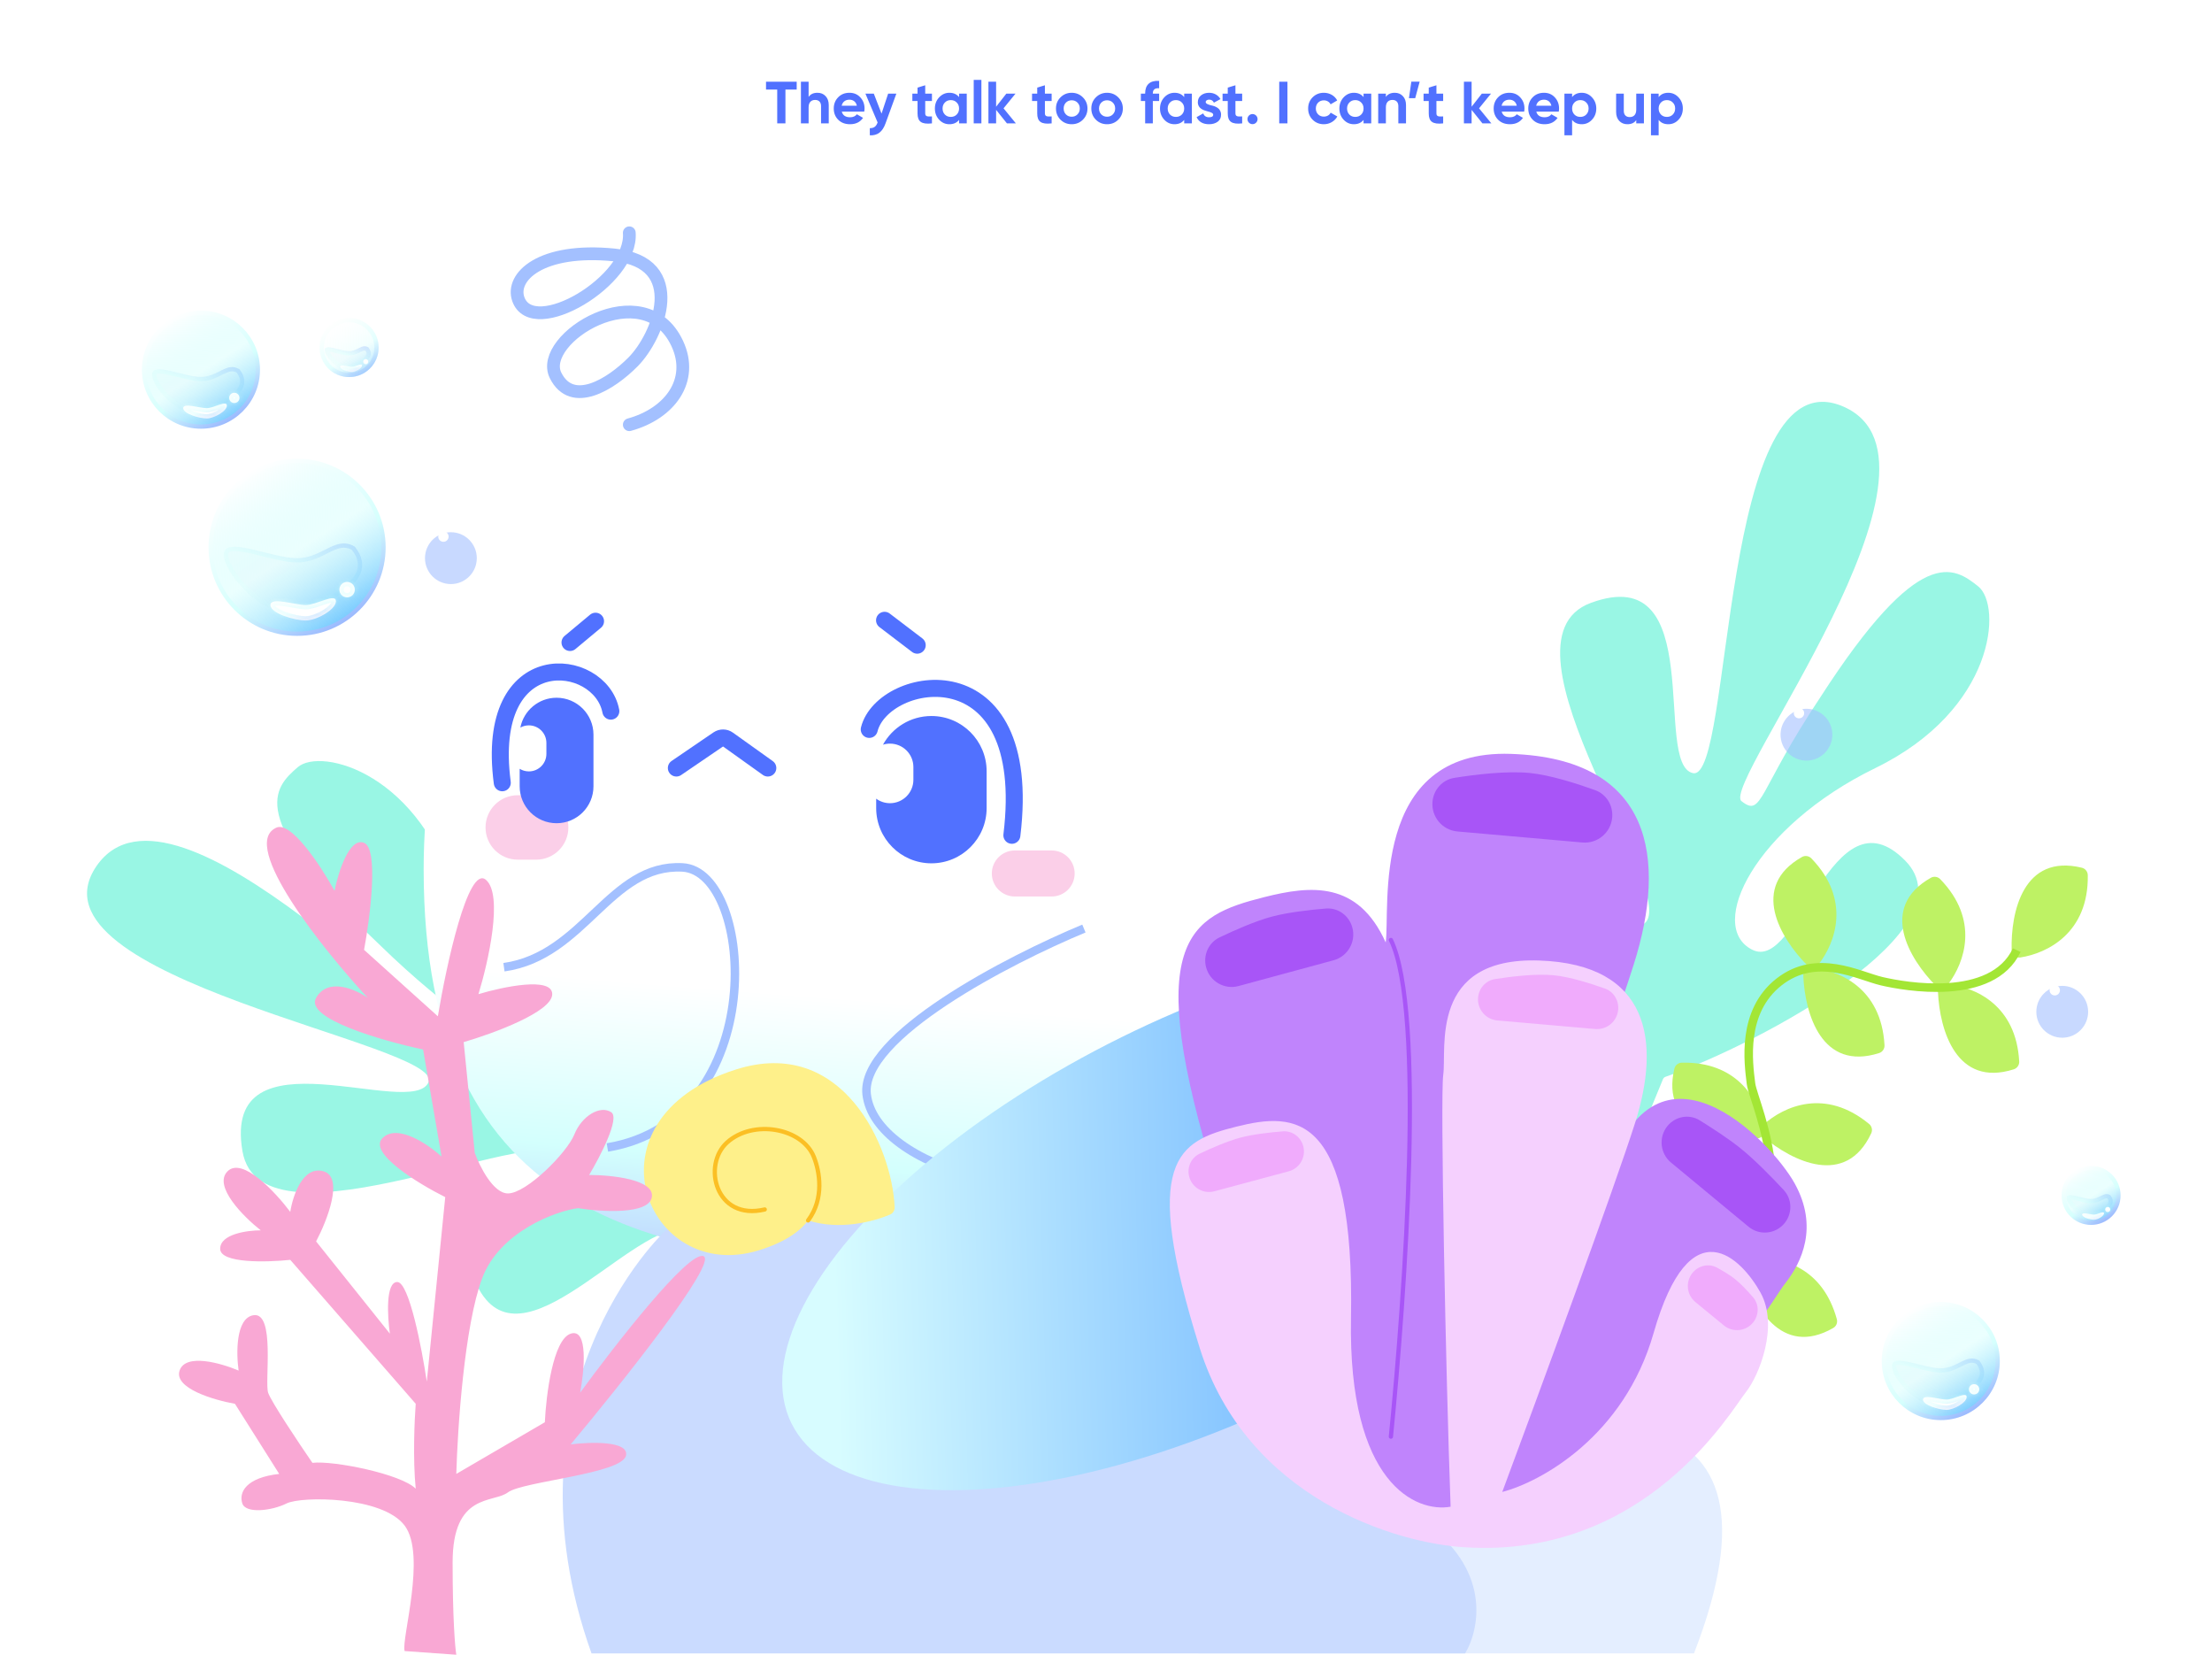 <svg width="520" height="389" viewBox="0 0 520 389" fill="none" xmlns="http://www.w3.org/2000/svg">
<g filter="url(#filter0_n_1_10066)">
<path d="M188.182 287.472L182.558 296.116C180.66 299.034 176.25 293.046 163.41 288.845C150.571 284.643 124.434 321.623 113.132 303.888C101.831 286.153 136.56 283.837 133.537 272.527C130.514 261.216 61.366 296.441 56.989 270.501C52.072 241.358 96.986 263.281 100.748 254.308C104.511 245.336 4.41 230.041 22.699 203.527C40.988 177.013 104.545 248.473 109.325 244.316C114.105 240.158 107.831 240.229 88.796 221.615C57.326 191.796 64.523 185.063 69.99 180.309C75.457 175.556 99.214 181.669 107.518 211.989C115.822 242.309 136.756 258.006 144.13 248.268C151.503 238.531 109.852 222.763 130.173 209.084C148.863 196.502 165.992 249.873 169.697 273.864C169.741 274.147 169.9 274.384 170.14 274.54L187.89 286.089C188.353 286.39 188.484 287.009 188.182 287.472Z" fill="#99F6E4"/>
</g>
<g filter="url(#filter1_dd_1_10066)">
<path d="M286.676 141.447C305.251 141.447 303.153 128.826 304.891 122.366C266.581 126.622 256.338 97.913 252.186 71.302C252.047 70.414 252.55 69.536 253.376 69.182C292.307 52.517 305.106 73.935 314.007 84.812C319.918 68.072 354.893 59.084 373.175 69.288C373.735 69.601 374.086 70.205 374.131 70.844C377.626 121.086 346.384 124.477 324.848 119.839C329.852 124.509 341.113 148.716 340.312 198.353C339.311 260.398 282.983 294.968 228.941 294.968C158.17 294.968 104.594 283.959 104.594 201.294C104.594 137.307 143.723 108.17 174.849 105.019C251.957 97.213 264.125 141.447 286.676 141.447Z" fill="url(#paint0_linear_1_10066)"/>
</g>
<g filter="url(#filter2_f_1_10066)">
<path d="M238.568 210.696C235.58 210.696 233.158 208.274 233.158 205.287C233.158 202.299 235.58 199.877 238.568 199.877L247.223 199.877C250.211 199.877 252.633 202.299 252.633 205.287C252.633 208.274 250.211 210.696 247.223 210.696L238.568 210.696Z" fill="#FBCFE8"/>
</g>
<g filter="url(#filter3_f_1_10066)">
<path d="M121.714 202.04C117.531 202.04 114.141 198.649 114.141 194.467C114.141 190.284 117.531 186.893 121.714 186.893L126.042 186.893C130.224 186.893 133.615 190.284 133.615 194.467C133.615 198.649 130.224 202.04 126.042 202.04L121.714 202.04Z" fill="#FBCFE8"/>
</g>
<path d="M204.343 171.426C207.591 158.443 243.292 151.951 237.873 196.311" stroke="#5171FF" stroke-width="4" stroke-linecap="round"/>
<path d="M218.956 168.277C214.048 168.277 209.777 171.001 207.57 175.02C208.091 174.856 208.645 174.768 209.22 174.768C212.257 174.768 214.72 177.23 214.72 180.268V183.268C214.72 186.305 212.257 188.767 209.22 188.768C208.005 188.768 206.884 188.373 205.974 187.706V189.916C205.974 197.086 211.786 202.898 218.956 202.898C226.126 202.898 231.939 197.086 231.939 189.916V181.261C231.939 174.09 226.126 168.277 218.956 168.277Z" fill="#5171FF"/>
<path d="M215.619 151.63L207.942 145.784" stroke="#5171FF" stroke-width="4" stroke-linecap="round"/>
<path d="M143.595 167.133C141.121 154.15 113.74 151.004 118.074 183.964" stroke="#5171FF" stroke-width="4" stroke-linecap="round"/>
<path d="M130.84 163.984C126.619 163.985 123.105 167 122.328 170.993C122.92 170.664 123.602 170.476 124.328 170.476C126.604 170.476 128.448 172.321 128.448 174.597V177.175C128.448 179.45 126.604 181.295 124.328 181.295C123.535 181.295 122.795 181.071 122.167 180.683V184.801C122.167 189.591 126.05 193.474 130.84 193.475C135.63 193.475 139.514 189.591 139.514 184.801V172.658C139.514 167.868 135.63 163.984 130.84 163.984Z" fill="#5171FF"/>
<path d="M133.998 151L139.998 146" stroke="#5171FF" stroke-width="4" stroke-linecap="round"/>
<path d="M158.998 180.5L168.845 173.786C169.538 173.314 170.452 173.324 171.134 173.811L180.498 180.5" stroke="#5171FF" stroke-width="4" stroke-linecap="round"/>
<path d="M254.808 218.228C237.138 225.559 202.184 243.614 203.734 257.185C205.671 274.148 245.539 287.017 281.918 272.966" stroke="#A3C0FF" stroke-width="2"/>
<path d="M118.471 227.315C137.415 224.646 143.363 202.946 160.442 203.862C177.491 204.775 181.258 263.287 142.787 269.679" stroke="#A3C0FF" stroke-width="2"/>
<path d="M281.732 388.581H398.226C410.567 356.714 404.793 341.236 387.86 336.227C336.791 321.122 310.362 331.22 305.426 341.235C300.49 351.251 308.771 352.837 298.021 356.714C289.836 359.665 299.502 364.908 287.655 372.192C278.178 378.019 279.757 385.546 281.732 388.581Z" fill="#E4EEFF"/>
<path d="M344.427 388.584H139.054C117.298 327.668 154.718 290.248 157.329 288.508C159.939 286.767 293.954 278.935 302.656 298.08C311.359 317.225 296.758 320.257 315.71 327.668C330.14 333.311 313.099 343.332 333.985 357.256C350.693 368.395 347.908 382.783 344.427 388.584Z" fill="#CADBFF"/>
<g filter="url(#filter4_n_1_10066)">
<path d="M381.56 273.76L372.025 269.831C368.806 268.505 373.876 263.064 375.63 249.669C377.384 236.274 336.209 217.426 351.548 203.04C366.887 188.654 375.586 222.356 386.142 217.293C396.699 212.231 349.294 150.789 373.977 141.691C401.708 131.469 388.469 179.662 397.983 181.701C407.496 183.739 404.016 82.536 433.455 95.607C462.894 108.677 404.42 184.353 409.389 188.282C414.359 192.211 413.129 186.058 427.902 163.909C451.387 127.467 459.335 133.295 465.017 137.789C470.7 142.283 469.085 166.76 440.824 180.528C412.563 194.296 401.008 217.771 411.941 223.217C422.874 228.663 430.667 184.814 447.868 202.255C463.689 218.295 414.407 244.999 391.515 253.077C391.245 253.172 391.041 253.372 390.932 253.637L382.865 273.216C382.655 273.727 382.07 273.97 381.56 273.76Z" fill="#99F6E4"/>
</g>
<g filter="url(#filter5_n_1_10066)">
<path d="M408.608 328.243C405.018 315.175 394.365 313.274 387.94 314.123C386.877 314.263 386.218 315.305 386.492 316.342C388.784 325.031 395.497 337.377 407.764 330.315C408.485 329.9 408.829 329.045 408.608 328.243ZM389.28 313.02C391.63 306.98 392.312 296.18 380.47 289.59C379.743 289.185 378.832 289.317 378.257 289.919C368.485 300.158 378.884 309.61 386.78 313.899C387.723 314.411 388.89 314.02 389.28 313.02ZM412.688 295.772C414.562 289.569 414.305 279.899 403.373 273.815C402.646 273.411 401.734 273.543 401.16 274.145C391.388 284.385 401.787 293.837 409.683 298.126C409.685 298.127 409.687 298.127 409.688 298.128C409.689 298.129 409.688 298.131 409.689 298.133C411.98 306.821 418.693 319.167 430.96 312.106C431.681 311.691 432.025 310.836 431.805 310.034C428.491 297.97 419.158 295.424 412.688 295.772ZM439.894 266.337C440.245 265.582 440.035 264.685 439.394 264.156C429.087 255.648 419.407 259.976 414.568 264.307C413.147 257.971 408.077 249.473 395.358 249.752C394.526 249.771 393.806 250.345 393.614 251.155C390.357 264.929 404.107 267.829 413.088 267.54C413.576 267.524 414.008 267.323 414.32 267.009C414.363 267.053 414.408 267.096 414.456 267.136C421.327 272.927 433.918 279.167 439.894 266.337ZM443.012 245.648C442.272 232.116 432.264 228.001 425.804 227.469C424.735 227.382 423.872 228.26 423.919 229.332C424.318 238.309 428.262 251.796 441.747 247.494C442.54 247.241 443.058 246.479 443.012 245.648ZM427.461 226.717C431.461 221.618 435.244 211.479 425.819 201.74C425.241 201.142 424.329 201.003 423.605 201.413C411.285 208.382 418.499 220.442 424.814 226.835C425.568 227.599 426.799 227.561 427.461 226.717ZM457.966 231.332C461.886 226.151 465.38 216.194 456.118 206.624C455.539 206.026 454.628 205.889 453.904 206.298C441.584 213.267 448.798 225.327 455.112 231.72C455.318 231.928 455.561 232.075 455.817 232.164C455.655 232.45 455.566 232.786 455.582 233.145C455.981 242.122 459.926 255.61 473.411 251.308C474.203 251.056 474.721 250.293 474.676 249.463C473.955 236.274 464.429 232.031 457.966 231.332ZM490.799 205.687C490.786 204.855 490.216 204.131 489.408 203.934C475.654 200.591 472.667 214.323 472.9 223.306C472.928 224.378 473.852 225.194 474.913 225.031C481.319 224.046 491.013 219.237 490.799 205.687Z" fill="#BEF264"/>
<path d="M352.906 306.311C356.853 304.316 379.009 325.517 402.888 306.772C426.766 288.027 412.262 259.717 411.631 254.699C411 249.681 409.348 237.745 418.218 230.783C427.087 223.821 436.925 229.33 442.332 230.599C447.739 231.868 468.295 235.579 474.097 223.305" stroke="#A3E635" stroke-width="2"/>
</g>
<g style="mix-blend-mode:color-burn">
<ellipse cx="284.442" cy="285.893" rx="109.742" ry="46.982" transform="rotate(-26.308 284.442 285.893)" fill="url(#paint1_linear_1_10066)"/>
</g>
<g filter="url(#filter6_n_1_10066)">
<path d="M286.061 278.192C300.304 323.985 308.803 356.792 332.913 355.636C387.434 359.003 415.134 307.34 419.585 301.728C423.638 296.618 427.492 288.293 421.929 278.192C416.365 268.09 388.43 238.908 377.303 278.192C368.401 309.619 355.538 335.808 344.04 338.801C354.796 309.619 377.866 246.315 384.097 226.561C391.886 201.868 388.548 178.298 355.167 177.176C321.787 176.053 326.867 213.639 325.754 221.496C319.22 207.011 308.204 208.07 297.188 210.848C279.385 215.337 268.258 220.949 286.061 278.192Z" fill="#C084FC"/>
<path d="M326.975 337.645C330.333 303.744 335.035 237.559 326.975 220.916" stroke="#A855F7" stroke-linecap="round" stroke-linejoin="round"/>
<path d="M283.532 227.34C282.783 224.527 284.072 221.562 286.7 220.305C290.173 218.643 295.046 216.487 298.938 215.44C302.747 214.416 307.914 213.837 311.682 213.527C314.579 213.288 317.168 215.202 317.917 218.014C318.806 221.347 316.827 224.781 313.497 225.684L291.166 231.739C287.838 232.641 284.42 230.672 283.532 227.34Z" fill="#A855F7"/>
<path d="M336.752 188.429C336.998 185.6 339.066 183.269 341.869 182.821C346.654 182.056 354.127 181.125 359.618 181.666C364.42 182.139 370.776 184.185 374.974 185.697C377.634 186.655 379.243 189.306 378.998 192.122C378.69 195.684 375.552 198.317 371.991 198.003L342.611 195.411C339.068 195.098 336.445 191.972 336.752 188.429Z" fill="#A855F7"/>
<path d="M391.978 264.65C393.843 262.357 397.076 261.754 399.586 263.31C402.539 265.142 406.388 267.646 409.157 269.873C412.541 272.594 416.533 276.687 419.315 279.673C421.335 281.842 421.392 285.165 419.523 287.463C417.415 290.056 413.618 290.431 411.043 288.3L392.824 273.225C390.243 271.089 389.864 267.25 391.978 264.65Z" fill="#A855F7"/>
</g>
<g filter="url(#filter7_n_1_10066)">
<path d="M282.032 316.811C293.134 352.198 328.29 362.78 344.481 363.647C386.98 366.249 406.93 331.556 410.4 327.219C413.559 323.27 418.206 311.607 413.869 303.801C409.532 295.995 397.389 282.985 388.716 313.342C381.777 337.628 362.117 348.325 353.155 350.638C361.539 328.087 379.522 279.168 384.379 263.903C390.451 244.821 387.849 226.607 361.828 225.74C335.808 224.872 340.145 246.556 339.277 252.627C338.563 257.628 339.855 322.304 341.012 354.107C332.917 355.553 316.9 348.729 317.593 309.872C318.461 261.3 304.583 261.3 290.705 264.77C276.828 268.239 268.154 272.576 282.032 316.811Z" fill="#F5D0FE"/>
<path d="M279.565 276.571C278.981 274.397 279.977 272.108 282.011 271.142C284.72 269.857 288.531 268.184 291.573 267.373C294.551 266.579 298.592 266.131 301.531 265.892C303.775 265.709 305.784 267.191 306.368 269.365C307.06 271.939 305.535 274.586 302.961 275.278L285.476 279.978C282.903 280.669 280.257 279.144 279.565 276.571Z" fill="#F0ABFC"/>
<path d="M347.473 234.442C347.664 232.253 349.268 230.451 351.438 230.106C355.167 229.515 361.008 228.791 365.298 229.21C369.049 229.576 374.017 231.164 377.289 232.333C379.349 233.068 380.595 235.117 380.404 237.296C380.164 240.045 377.74 242.079 374.991 241.839L351.993 239.828C349.257 239.588 347.234 237.177 347.473 234.442Z" fill="#F0ABFC"/>
<path d="M397.887 299.143C399.301 297.42 401.708 296.863 403.662 297.936C405.066 298.707 406.636 299.646 407.794 300.555C409.256 301.705 410.86 303.434 412.135 304.925C413.587 306.624 413.524 309.101 412.106 310.83C410.4 312.909 407.333 313.211 405.254 311.506L398.566 306.021C396.48 304.309 396.176 301.23 397.887 299.143Z" fill="#F0ABFC"/>
</g>
<g filter="url(#filter8_n_1_10066)">
<path d="M172.985 251.358C198.069 243.368 209.679 269.439 210.321 283.708C210.354 284.461 209.928 285.153 209.235 285.449C205.275 287.138 197.343 289.196 189.967 286.831C187.973 289.495 184.405 291.983 178.417 293.841C151.927 302.064 136.288 263.047 172.985 251.358Z" fill="#FEF08A"/>
<path d="M179.779 284.249C168.229 286.99 165.021 273.795 170.944 268.487C177.061 263.006 188.614 265.063 191.329 271.914C192.672 275.305 193.857 281.635 189.967 286.831" stroke="#FBBF24" stroke-linecap="round" stroke-linejoin="round"/>
</g>
<g filter="url(#filter9_n_1_10066)">
<path d="M95.125 358.544C100.33 365.482 94.258 385.431 95.125 388.034L107.269 388.9C106.98 387.165 106.401 380.4 106.401 367.216C106.401 350.737 115.942 353.339 119.411 350.737C122.881 348.134 146.299 346.4 147.167 342.063C147.86 338.594 138.782 338.883 134.156 339.461C146.01 325.294 168.85 296.614 165.381 295.226C161.912 293.839 144.598 316.043 136.375 327.319C137.37 322.115 138.32 312.053 134.156 313.442C129.993 314.83 128.374 327.897 128.085 334.257L107.269 346.4C107.558 335.703 109.177 311.533 113.34 300.43C117.503 289.327 130.976 284.529 135.891 283.951C141.384 284.818 152.544 285.512 153.238 281.35C153.932 277.187 143.697 276.145 138.493 276.145C141.095 271.808 145.779 262.787 143.697 261.4C141.095 259.665 136.758 262.267 135.024 266.604C133.289 270.941 123.748 280.481 119.411 280.481C115.942 280.481 112.762 274.121 111.605 270.941L109.003 244.92C115.942 242.896 129.82 237.808 129.82 233.645C129.82 229.481 118.255 231.91 112.473 233.645C114.786 226.128 118.371 210.226 114.207 206.757C110.044 203.287 104.956 226.706 102.932 238.849L85.585 223.236C87.031 215.43 89.054 199.471 85.585 198.083C82.115 196.696 79.513 205.022 78.646 209.359C75.466 203.577 68.238 192.532 64.769 194.614C56.442 198.777 75.755 222.948 86.452 234.512C83.561 232.488 77.085 229.655 74.309 234.512C71.534 239.369 89.922 244.631 99.463 246.655L103.799 271.809C100.619 268.918 93.391 264.003 89.922 267.472C86.452 270.942 98.306 278.169 104.667 281.35L100.33 324.717C99.173 316.911 96.167 301.299 93.391 301.299C90.616 301.299 91.078 309.394 91.656 313.442L74.309 291.758C76.912 286.843 80.901 276.666 76.044 275.278C71.187 273.89 68.816 281.06 68.238 284.819C64.769 280.193 56.962 271.808 53.493 275.278C50.024 278.747 57.252 285.975 61.299 289.155C58.119 289.155 51.758 290.023 51.758 293.492C51.758 296.961 62.745 296.672 68.238 296.094L97.728 329.92C97.439 333.679 97.034 342.931 97.728 349.87C94.258 346.401 78.357 343.22 73.442 343.798C70.262 339.173 63.728 329.401 63.034 327.319C62.166 324.717 64.769 308.238 59.565 309.105C55.401 309.799 55.517 318.068 56.095 322.115C52.048 320.381 43.607 317.952 42.219 322.115C40.831 326.279 50.315 329.054 55.229 329.921L65.637 346.401C57.831 347.268 56.096 350.738 56.964 353.34C57.787 355.808 63.903 355.074 67.372 353.34C70.841 351.605 89.921 351.605 95.125 358.544Z" fill="#F9A8D4"/>
</g>
<g style="mix-blend-mode:color-dodge" opacity="0.8" filter="url(#filter10_f_1_10066)">
<path d="M83.415 128.48C78.889 125.765 75.837 131.195 69.839 131.195C63.84 131.195 52.643 125.791 52.643 130.29C52.643 134.788 61.125 143.866 67.124 143.866C73.122 143.866 90.655 137.53 83.415 128.48Z" fill="#F8FAFC"/>
<path d="M67.123 143.366C68.553 143.366 70.721 142.984 73.069 142.256C75.412 141.531 77.896 140.473 79.963 139.146C82.041 137.812 83.637 136.243 84.301 134.522C84.939 132.866 84.745 130.983 83.078 128.864C82.074 128.282 81.172 128.144 80.29 128.254C79.362 128.371 78.433 128.761 77.398 129.268C75.366 130.264 72.981 131.695 69.839 131.695C68.278 131.695 66.405 131.345 64.509 130.908C63.557 130.688 62.588 130.445 61.641 130.208C60.691 129.97 59.763 129.739 58.883 129.543C57.104 129.148 55.592 128.915 54.541 129.031C54.02 129.088 53.676 129.225 53.468 129.411C53.277 129.58 53.143 129.84 53.143 130.29C53.143 131.279 53.618 132.596 54.49 134.052C55.354 135.494 56.574 137.018 57.984 138.409C59.394 139.8 60.983 141.046 62.575 141.941C64.174 142.84 65.742 143.366 67.123 143.366Z" stroke="url(#paint2_linear_1_10066)" stroke-opacity="0.5"/>
</g>
<circle cx="69.838" cy="128.625" r="20.316" fill="url(#paint3_linear_1_10066)" stroke="url(#paint4_linear_1_10066)"/>
<mask id="path-35-inside-1_1_10066" fill="white">
<path d="M71.867 142.202C74.367 142.202 78.966 139.295 78.966 141.294C78.965 143.293 74.366 145.822 71.867 145.822C69.368 145.822 63.581 144.2 63.58 142.201C63.58 140.202 69.368 142.202 71.867 142.202ZM81.598 136.771C82.597 136.771 83.407 137.582 83.407 138.581C83.407 139.58 82.597 140.39 81.598 140.391C80.598 140.391 79.787 139.581 79.787 138.581C79.787 137.581 80.598 136.771 81.598 136.771Z"/>
</mask>
<path d="M71.867 142.202C74.367 142.202 78.966 139.295 78.966 141.294C78.965 143.293 74.366 145.822 71.867 145.822C69.368 145.822 63.581 144.2 63.58 142.201C63.58 140.202 69.368 142.202 71.867 142.202ZM81.598 136.771C82.597 136.771 83.407 137.582 83.407 138.581C83.407 139.58 82.597 140.39 81.598 140.391C80.598 140.391 79.787 139.581 79.787 138.581C79.787 137.581 80.598 136.771 81.598 136.771Z" fill="white"/>
<path d="M71.867 142.202V143.202H71.867L71.867 142.202ZM78.966 141.294L79.966 141.294V141.294H78.966ZM71.867 145.822V146.822H71.867L71.867 145.822ZM63.58 142.201H62.58L62.58 142.202L63.58 142.201ZM81.598 136.771L81.598 135.771H81.598V136.771ZM83.407 138.581L84.407 138.581V138.581H83.407ZM81.598 140.391V141.391H81.598L81.598 140.391ZM79.787 138.581H78.787V138.581L79.787 138.581ZM71.867 142.202L71.867 143.202C72.652 143.202 73.531 142.98 74.325 142.735C75.095 142.497 76.01 142.162 76.664 141.949C77.415 141.704 77.913 141.587 78.19 141.592C78.318 141.595 78.235 141.623 78.113 141.519C77.957 141.385 77.966 141.239 77.966 141.294H78.966H79.966C79.966 140.849 79.831 140.356 79.414 139.999C79.031 139.671 78.569 139.599 78.226 139.593C77.563 139.58 76.754 139.816 76.044 140.048C75.235 140.311 74.532 140.578 73.736 140.823C72.966 141.061 72.332 141.202 71.867 141.202L71.867 142.202ZM78.966 141.294L77.966 141.294C77.966 141.425 77.875 141.724 77.467 142.173C77.082 142.598 76.514 143.043 75.837 143.452C74.454 144.286 72.862 144.822 71.867 144.822L71.867 145.822L71.867 146.822C73.372 146.822 75.329 146.094 76.87 145.164C77.655 144.69 78.394 144.129 78.948 143.517C79.482 142.929 79.966 142.163 79.966 141.294L78.966 141.294ZM71.867 145.822V144.822C70.767 144.822 68.816 144.45 67.136 143.824C66.299 143.513 65.596 143.162 65.121 142.808C64.602 142.422 64.58 142.206 64.58 142.201L63.58 142.201L62.58 142.202C62.581 143.196 63.282 143.932 63.927 144.412C64.615 144.925 65.515 145.355 66.438 145.699C68.276 146.383 70.468 146.822 71.867 146.822V145.822ZM63.58 142.201H64.58C64.58 142.199 64.58 142.233 64.557 142.283C64.533 142.336 64.5 142.373 64.476 142.394C64.442 142.422 64.475 142.378 64.682 142.345C65.101 142.278 65.769 142.317 66.646 142.442C67.505 142.564 68.422 142.744 69.346 142.906C70.231 143.061 71.143 143.202 71.867 143.202V142.202V141.202C71.342 141.202 70.593 141.094 69.69 140.936C68.825 140.785 67.828 140.59 66.927 140.462C66.044 140.336 65.11 140.251 64.365 140.371C63.99 140.431 63.551 140.559 63.191 140.861C62.788 141.199 62.58 141.674 62.58 142.201H63.58ZM81.598 136.771L81.597 137.771C82.044 137.771 82.407 138.133 82.407 138.581H83.407H84.407C84.407 137.03 83.15 135.771 81.598 135.771L81.598 136.771ZM83.407 138.581L82.407 138.581C82.407 139.028 82.045 139.391 81.597 139.391L81.598 140.391L81.598 141.391C83.149 141.39 84.407 140.133 84.407 138.581L83.407 138.581ZM81.598 140.391V139.391C81.15 139.391 80.787 139.028 80.787 138.581L79.787 138.581L78.787 138.581C78.787 140.133 80.046 141.391 81.598 141.391V140.391ZM79.787 138.581H80.787C80.787 138.134 81.15 137.771 81.598 137.771V136.771V135.771C80.046 135.771 78.787 137.029 78.787 138.581H79.787Z" fill="url(#paint5_linear_1_10066)" fill-opacity="0.5" mask="url(#path-35-inside-1_1_10066)"/>
<g style="mix-blend-mode:color-dodge" opacity="0.8" filter="url(#filter11_f_1_10066)">
<path d="M86.593 81.629C85.085 80.724 84.067 82.534 82.068 82.534C80.069 82.534 76.336 80.733 76.336 82.232C76.336 83.732 79.163 86.757 81.163 86.757C83.162 86.757 89.007 84.645 86.593 81.629Z" fill="#F8FAFC"/>
<path d="M81.163 86.257C81.594 86.257 82.28 86.14 83.046 85.903C83.806 85.667 84.605 85.326 85.263 84.904C85.931 84.475 86.393 84 86.577 83.523C86.737 83.109 86.713 82.62 86.255 82.013C86.009 81.884 85.799 81.859 85.593 81.884C85.343 81.916 85.076 82.024 84.734 82.191C84.088 82.508 83.211 83.034 82.068 83.034C81.507 83.034 80.851 82.909 80.217 82.763C79.896 82.689 79.569 82.607 79.254 82.528C78.937 82.448 78.632 82.373 78.344 82.309C77.748 82.177 77.294 82.111 77.005 82.143C76.904 82.154 76.858 82.176 76.841 82.185C76.839 82.194 76.836 82.209 76.836 82.232C76.836 82.472 76.958 82.848 77.238 83.315C77.51 83.768 77.898 84.254 78.351 84.701C78.804 85.148 79.31 85.544 79.811 85.826C80.317 86.11 80.782 86.257 81.163 86.257Z" stroke="url(#paint6_linear_1_10066)" stroke-opacity="0.5"/>
</g>
<circle cx="82.066" cy="81.678" r="6.939" fill="url(#paint7_linear_1_10066)"/>
<circle cx="82.066" cy="81.678" r="6.439" stroke="url(#paint8_linear_1_10066)" stroke-opacity="0.5"/>
<mask id="path-41-inside-2_1_10066" fill="white">
<path d="M82.733 86.203C83.567 86.203 85.1 85.234 85.1 85.9C85.099 86.567 83.567 87.41 82.733 87.41C81.9 87.41 79.971 86.869 79.971 86.202C79.972 85.536 81.9 86.203 82.733 86.203ZM85.98 84.392C86.312 84.392 86.582 84.662 86.582 84.995C86.582 85.328 86.312 85.598 85.98 85.599C85.646 85.599 85.376 85.328 85.376 84.995C85.376 84.662 85.646 84.392 85.98 84.392Z"/>
</mask>
<path d="M82.733 86.203C83.567 86.203 85.1 85.234 85.1 85.9C85.099 86.567 83.567 87.41 82.733 87.41C81.9 87.41 79.971 86.869 79.971 86.202C79.972 85.536 81.9 86.203 82.733 86.203ZM85.98 84.392C86.312 84.392 86.582 84.662 86.582 84.995C86.582 85.328 86.312 85.598 85.98 85.599C85.646 85.599 85.376 85.328 85.376 84.995C85.376 84.662 85.646 84.392 85.98 84.392Z" fill="white"/>
<path d="M82.733 86.203V87.203H82.734L82.733 86.203ZM85.1 85.9L86.1 85.901V85.9H85.1ZM82.733 87.41V88.41H82.734L82.733 87.41ZM79.971 86.202L78.971 86.201V86.202H79.971ZM85.98 84.392L85.98 83.392H85.98V84.392ZM86.582 84.995L87.582 84.995V84.995H86.582ZM85.98 85.599V86.599L85.98 86.599L85.98 85.599ZM85.376 84.995H84.376V84.995L85.376 84.995ZM82.733 86.203L82.734 87.203C83.102 87.203 83.476 87.102 83.749 87.018C83.997 86.941 84.373 86.807 84.539 86.752C84.803 86.666 84.865 86.667 84.829 86.666C84.8 86.666 84.591 86.66 84.382 86.482C84.139 86.274 84.1 86.013 84.1 85.9H85.1H86.1C86.1 85.622 86.012 85.245 85.683 84.962C85.386 84.709 85.051 84.67 84.865 84.667C84.515 84.66 84.142 84.778 83.919 84.851C83.598 84.956 83.434 85.022 83.16 85.106C82.911 85.183 82.781 85.203 82.733 85.203L82.733 86.203ZM85.1 85.9L84.1 85.9C84.1 85.698 84.2 85.642 84.106 85.745C84.034 85.825 83.902 85.934 83.712 86.049C83.528 86.16 83.322 86.256 83.13 86.322C82.928 86.391 82.791 86.41 82.733 86.41L82.733 87.41L82.734 88.41C83.405 88.41 84.179 88.103 84.746 87.761C85.043 87.582 85.346 87.356 85.588 87.089C85.807 86.847 86.099 86.436 86.1 85.901L85.1 85.9ZM82.733 87.41V86.41C82.466 86.41 81.896 86.308 81.389 86.119C81.139 86.026 80.97 85.935 80.883 85.87C80.752 85.772 80.971 85.874 80.971 86.202H79.971H78.971C78.971 86.864 79.431 87.283 79.688 87.474C79.989 87.698 80.354 87.868 80.69 87.993C81.356 88.241 82.167 88.41 82.733 88.41V87.41ZM79.971 86.202L80.971 86.203C80.971 86.398 80.883 86.623 80.697 86.778C80.621 86.841 80.553 86.873 80.512 86.889C80.472 86.904 80.446 86.909 80.444 86.909C80.441 86.909 80.45 86.908 80.475 86.907C80.499 86.906 80.532 86.906 80.574 86.909C80.661 86.913 80.769 86.924 80.899 86.943C81.172 86.982 81.451 87.037 81.778 87.094C82.067 87.145 82.426 87.203 82.733 87.203V86.203V85.203C82.624 85.203 82.43 85.178 82.123 85.124C81.854 85.077 81.495 85.008 81.181 84.963C80.885 84.921 80.484 84.877 80.127 84.934C79.947 84.963 79.665 85.034 79.414 85.244C79.119 85.49 78.971 85.84 78.971 86.201L79.971 86.202ZM85.98 84.392L85.979 85.392C85.759 85.391 85.582 85.213 85.582 84.995H86.582H87.582C87.582 84.111 86.866 83.392 85.98 83.392L85.98 84.392ZM86.582 84.995L85.582 84.995C85.582 84.778 85.758 84.599 85.979 84.599L85.98 85.599L85.98 86.599C86.867 86.598 87.582 85.879 87.582 84.995L86.582 84.995ZM85.98 85.599V84.599C86.199 84.599 86.376 84.776 86.376 84.995L85.376 84.995L84.376 84.995C84.376 85.88 85.094 86.599 85.98 86.599V85.599ZM85.376 84.995H86.376C86.376 85.214 86.198 85.392 85.98 85.392V84.392V83.392C85.094 83.392 84.376 84.11 84.376 84.995H85.376Z" fill="url(#paint9_linear_1_10066)" fill-opacity="0.5" mask="url(#path-41-inside-2_1_10066)"/>
<g style="mix-blend-mode:color-dodge" opacity="0.8" filter="url(#filter12_f_1_10066)">
<path d="M496.099 280.889C494.591 279.984 493.573 281.794 491.574 281.794C489.574 281.794 485.842 279.993 485.842 281.493C485.842 282.992 488.669 286.018 490.669 286.018C492.668 286.018 498.513 283.906 496.099 280.889Z" fill="#F8FAFC"/>
<path d="M490.669 285.518C491.1 285.518 491.786 285.401 492.552 285.164C493.312 284.928 494.111 284.587 494.769 284.165C495.437 283.735 495.899 283.261 496.083 282.784C496.243 282.37 496.219 281.881 495.761 281.274C495.515 281.145 495.304 281.119 495.099 281.145C494.849 281.176 494.581 281.285 494.24 281.452C493.594 281.768 492.717 282.294 491.574 282.294C491.013 282.294 490.357 282.17 489.723 282.024C489.402 281.95 489.075 281.867 488.76 281.789C488.443 281.709 488.138 281.634 487.85 281.57C487.254 281.437 486.799 281.372 486.511 281.404C486.409 281.415 486.363 281.437 486.347 281.446C486.345 281.455 486.342 281.469 486.342 281.493C486.342 281.732 486.464 282.108 486.744 282.576C487.016 283.029 487.403 283.514 487.856 283.961C488.31 284.409 488.816 284.805 489.316 285.086C489.822 285.371 490.288 285.518 490.669 285.518Z" stroke="url(#paint10_linear_1_10066)" stroke-opacity="0.5"/>
</g>
<circle cx="491.572" cy="280.939" r="6.439" fill="url(#paint11_linear_1_10066)" stroke="url(#paint12_linear_1_10066)"/>
<mask id="path-46-inside-3_1_10066" fill="white">
<path d="M492.245 285.463C493.078 285.463 494.611 284.494 494.611 285.161C494.611 285.827 493.078 286.67 492.245 286.67C491.412 286.67 489.482 286.129 489.482 285.462C489.483 284.797 491.412 285.463 492.245 285.463ZM495.491 283.654C495.824 283.654 496.094 283.924 496.094 284.257C496.094 284.59 495.824 284.861 495.491 284.861C495.158 284.861 494.888 284.59 494.888 284.257C494.888 283.924 495.158 283.654 495.491 283.654Z"/>
</mask>
<path d="M492.245 285.463C493.078 285.463 494.611 284.494 494.611 285.161C494.611 285.827 493.078 286.67 492.245 286.67C491.412 286.67 489.482 286.129 489.482 285.462C489.483 284.797 491.412 285.463 492.245 285.463ZM495.491 283.654C495.824 283.654 496.094 283.924 496.094 284.257C496.094 284.59 495.824 284.861 495.491 284.861C495.158 284.861 494.888 284.59 494.888 284.257C494.888 283.924 495.158 283.654 495.491 283.654Z" fill="white"/>
<path d="M492.245 285.463V286.463H492.245L492.245 285.463ZM494.611 285.161L495.611 285.161V285.161H494.611ZM492.245 286.67V287.67H492.245L492.245 286.67ZM489.482 285.462L488.482 285.461V285.462H489.482ZM495.491 283.654L495.492 282.654H495.491V283.654ZM496.094 284.257L497.094 284.258V284.257H496.094ZM495.491 284.861V285.861L495.492 285.861L495.491 284.861ZM494.888 284.257H493.888V284.258L494.888 284.257ZM492.245 285.463L492.245 286.463C492.614 286.463 492.988 286.362 493.261 286.278C493.509 286.202 493.884 286.067 494.051 286.013C494.315 285.927 494.377 285.927 494.34 285.927C494.312 285.926 494.102 285.921 493.893 285.742C493.651 285.534 493.611 285.273 493.611 285.161H494.611H495.611C495.611 284.882 495.524 284.505 495.194 284.223C494.898 283.969 494.563 283.93 494.377 283.927C494.027 283.921 493.654 284.038 493.431 284.111C493.109 284.216 492.946 284.282 492.672 284.367C492.423 284.443 492.293 284.463 492.245 284.463L492.245 285.463ZM494.611 285.161L493.611 285.16C493.611 284.958 493.712 284.902 493.618 285.006C493.546 285.085 493.413 285.195 493.224 285.309C493.039 285.421 492.834 285.516 492.642 285.582C492.44 285.652 492.303 285.67 492.245 285.67L492.245 286.67L492.245 287.67C492.917 287.67 493.691 287.363 494.257 287.021C494.555 286.842 494.858 286.616 495.099 286.35C495.319 286.108 495.611 285.696 495.611 285.161L494.611 285.161ZM492.245 286.67V285.67C491.978 285.67 491.408 285.568 490.901 285.379C490.651 285.286 490.481 285.195 490.394 285.13C490.263 285.033 490.482 285.134 490.482 285.462H489.482H488.482C488.482 286.124 488.943 286.543 489.199 286.734C489.5 286.958 489.865 287.128 490.202 287.253C490.868 287.502 491.679 287.67 492.245 287.67V286.67ZM489.482 285.462L490.482 285.463C490.482 285.658 490.395 285.883 490.208 286.039C490.133 286.101 490.064 286.134 490.024 286.149C489.983 286.165 489.958 286.169 489.956 286.169C489.953 286.169 489.962 286.168 489.987 286.167C490.011 286.166 490.043 286.167 490.086 286.169C490.173 286.173 490.28 286.185 490.411 286.203C490.683 286.242 490.963 286.297 491.29 286.355C491.579 286.405 491.938 286.463 492.245 286.463V285.463V284.463C492.136 284.463 491.942 284.438 491.634 284.385C491.366 284.338 491.006 284.268 490.693 284.223C490.396 284.181 489.996 284.137 489.639 284.194C489.458 284.223 489.177 284.294 488.926 284.504C488.631 284.751 488.483 285.1 488.482 285.461L489.482 285.462ZM495.491 283.654L495.491 284.654C495.27 284.654 495.094 284.475 495.094 284.257H496.094H497.094C497.094 283.373 496.378 282.654 495.492 282.654L495.491 283.654ZM496.094 284.257L495.094 284.257C495.094 284.04 495.27 283.861 495.491 283.861L495.491 284.861L495.492 285.861C496.378 285.86 497.094 285.141 497.094 284.258L496.094 284.257ZM495.491 284.861V283.861C495.711 283.861 495.888 284.038 495.888 284.257L494.888 284.257L493.888 284.258C493.888 285.143 494.606 285.861 495.491 285.861V284.861ZM494.888 284.257H495.888C495.888 284.476 495.71 284.654 495.491 284.654V283.654V282.654C494.606 282.654 493.888 283.372 493.888 284.257H494.888Z" fill="url(#paint13_linear_1_10066)" fill-opacity="0.5" mask="url(#path-46-inside-3_1_10066)"/>
<g style="mix-blend-mode:color-dodge" opacity="0.8" filter="url(#filter13_f_1_10066)">
<path d="M56.286 86.781C53.269 84.971 51.234 88.591 47.236 88.591C43.237 88.591 35.772 84.989 35.772 87.988C35.772 90.987 41.427 97.039 45.425 97.039C49.424 97.039 61.113 92.815 56.286 86.781Z" fill="#F8FAFC"/>
<path d="M45.426 96.539C46.356 96.538 47.783 96.289 49.34 95.807C50.891 95.327 52.533 94.626 53.895 93.751C55.268 92.87 56.298 91.849 56.722 90.749C57.12 89.716 57.013 88.531 55.952 87.168C55.325 86.811 54.769 86.728 54.224 86.796C53.635 86.87 53.036 87.12 52.349 87.457C51.009 88.113 49.378 89.091 47.235 89.091C46.175 89.091 44.91 88.855 43.645 88.563C43.009 88.416 42.361 88.252 41.73 88.094C41.096 87.936 40.48 87.783 39.895 87.653C38.708 87.389 37.726 87.24 37.056 87.314C36.725 87.35 36.535 87.436 36.433 87.527C36.348 87.602 36.272 87.726 36.272 87.988C36.272 88.602 36.57 89.449 37.147 90.411C37.714 91.358 38.519 92.363 39.45 93.282C40.382 94.201 41.428 95.022 42.475 95.61C43.527 96.201 44.544 96.539 45.426 96.539Z" stroke="url(#paint14_linear_1_10066)" stroke-opacity="0.5"/>
</g>
<circle cx="47.237" cy="86.878" r="13.378" fill="url(#paint15_linear_1_10066)" stroke="url(#paint16_linear_1_10066)"/>
<mask id="path-51-inside-4_1_10066" fill="white">
<path d="M48.593 95.927C50.259 95.927 53.325 93.988 53.325 95.321C53.325 96.654 50.259 98.34 48.593 98.34C46.926 98.34 43.068 97.259 43.068 95.926C43.068 94.593 46.926 95.927 48.593 95.927ZM55.082 92.306C55.748 92.306 56.289 92.846 56.289 93.513C56.289 94.179 55.748 94.72 55.082 94.72C54.416 94.72 53.876 94.179 53.876 93.513C53.876 92.846 54.416 92.306 55.082 92.306Z"/>
</mask>
<path d="M48.593 95.927C50.259 95.927 53.325 93.988 53.325 95.321C53.325 96.654 50.259 98.34 48.593 98.34C46.926 98.34 43.068 97.259 43.068 95.926C43.068 94.593 46.926 95.927 48.593 95.927ZM55.082 92.306C55.748 92.306 56.289 92.846 56.289 93.513C56.289 94.179 55.748 94.72 55.082 94.72C54.416 94.72 53.876 94.179 53.876 93.513C53.876 92.846 54.416 92.306 55.082 92.306Z" fill="white"/>
<path d="M48.593 95.927L48.593 96.927H48.593V95.927ZM53.325 95.321L54.325 95.322V95.321H53.325ZM48.593 98.34L48.593 99.34H48.593V98.34ZM43.068 95.926L42.068 95.926V95.926H43.068ZM55.082 92.306V91.306L55.082 91.306L55.082 92.306ZM56.289 93.513L57.289 93.513V93.513H56.289ZM55.082 94.72L55.082 95.72H55.082V94.72ZM53.876 93.513H52.876V93.513L53.876 93.513ZM48.593 95.927V96.927C49.169 96.927 49.796 96.765 50.33 96.6C50.839 96.443 51.484 96.209 51.894 96.075C52.402 95.909 52.682 95.851 52.802 95.853C52.851 95.854 52.705 95.866 52.54 95.724C52.341 95.554 52.325 95.35 52.325 95.321H53.325H54.325C54.325 94.959 54.214 94.525 53.84 94.205C53.501 93.914 53.102 93.859 52.838 93.854C52.331 93.844 51.741 94.021 51.274 94.174C50.709 94.358 50.275 94.524 49.74 94.689C49.231 94.846 48.849 94.927 48.593 94.927V95.927ZM53.325 95.321L52.325 95.321C52.325 95.285 52.33 95.407 52.079 95.683C51.851 95.935 51.5 96.213 51.067 96.474C50.171 97.015 49.171 97.34 48.593 97.34V98.34V99.34C49.681 99.34 51.047 98.822 52.1 98.187C52.642 97.86 53.162 97.466 53.56 97.027C53.937 96.612 54.325 96.023 54.325 95.322L53.325 95.321ZM48.593 98.34L48.593 97.34C47.909 97.34 46.648 97.103 45.555 96.695C45.012 96.493 44.575 96.272 44.295 96.063C43.97 95.821 44.068 95.764 44.068 95.926H43.068H42.068C42.068 96.754 42.649 97.332 43.1 97.667C43.595 98.036 44.227 98.335 44.857 98.57C46.109 99.036 47.61 99.34 48.593 99.34L48.593 98.34ZM43.068 95.926L44.068 95.926C44.068 96.037 44.011 96.199 43.88 96.31C43.792 96.383 43.746 96.369 43.856 96.351C44.08 96.315 44.482 96.334 45.065 96.416C45.631 96.497 46.229 96.615 46.854 96.724C47.441 96.827 48.077 96.927 48.593 96.927L48.593 95.927L48.593 94.927C48.276 94.927 47.804 94.86 47.199 94.754C46.632 94.655 45.954 94.523 45.347 94.436C44.757 94.353 44.09 94.288 43.538 94.376C43.261 94.421 42.901 94.521 42.595 94.776C42.246 95.069 42.068 95.482 42.068 95.926L43.068 95.926ZM55.082 92.306V93.306C55.196 93.306 55.289 93.398 55.289 93.513H56.289H57.289C57.289 92.294 56.301 91.306 55.082 91.306V92.306ZM56.289 93.513L55.289 93.513C55.289 93.627 55.196 93.72 55.082 93.72V94.72V95.72C56.301 95.72 57.289 94.731 57.289 93.513L56.289 93.513ZM55.082 94.72L55.082 93.72C54.969 93.72 54.876 93.628 54.876 93.513L53.876 93.513L52.876 93.513C52.876 94.731 53.863 95.719 55.082 95.72L55.082 94.72ZM53.876 93.513H54.876C54.876 93.398 54.969 93.306 55.082 93.306L55.082 92.306L55.082 91.306C53.863 91.306 52.876 92.295 52.876 93.513H53.876Z" fill="url(#paint17_linear_1_10066)" fill-opacity="0.5" mask="url(#path-51-inside-4_1_10066)"/>
<g style="mix-blend-mode:color-dodge" opacity="0.8" filter="url(#filter14_f_1_10066)">
<path d="M465.286 319.782C462.269 317.972 460.234 321.592 456.236 321.592C452.237 321.592 444.771 317.989 444.771 320.988C444.771 323.988 450.427 330.039 454.425 330.039C458.424 330.039 470.113 325.815 465.286 319.782Z" fill="#F8FAFC"/>
<path d="M454.426 329.539C455.356 329.539 456.783 329.29 458.34 328.808C459.891 328.327 461.533 327.627 462.896 326.752C464.268 325.87 465.298 324.849 465.722 323.75C466.12 322.717 466.013 321.531 464.952 320.169C464.325 319.811 463.769 319.729 463.224 319.797C462.635 319.871 462.036 320.12 461.349 320.457C460.009 321.113 458.378 322.092 456.235 322.092C455.175 322.092 453.911 321.855 452.646 321.563C452.009 321.417 451.361 321.253 450.729 321.095C450.096 320.936 449.48 320.783 448.896 320.653C447.708 320.39 446.726 320.241 446.056 320.314C445.725 320.351 445.535 320.436 445.433 320.527C445.348 320.603 445.272 320.726 445.271 320.988C445.271 321.603 445.57 322.449 446.146 323.411C446.714 324.359 447.519 325.363 448.45 326.282C449.382 327.201 450.428 328.022 451.475 328.61C452.527 329.202 453.544 329.539 454.426 329.539Z" stroke="url(#paint18_linear_1_10066)" stroke-opacity="0.5"/>
</g>
<circle cx="456.237" cy="319.878" r="13.378" fill="url(#paint19_linear_1_10066)" stroke="url(#paint20_linear_1_10066)"/>
<mask id="path-56-inside-5_1_10066" fill="white">
<path d="M457.589 328.929C459.255 328.929 462.322 326.99 462.322 328.323C462.322 329.656 459.255 331.342 457.589 331.342C455.923 331.342 452.065 330.26 452.064 328.928C452.064 327.595 455.922 328.928 457.589 328.929ZM464.073 325.307C464.74 325.307 465.28 325.847 465.28 326.514C465.28 327.18 464.74 327.721 464.073 327.721C463.407 327.721 462.866 327.18 462.866 326.514C462.866 325.847 463.407 325.307 464.073 325.307Z"/>
</mask>
<path d="M457.589 328.929C459.255 328.929 462.322 326.99 462.322 328.323C462.322 329.656 459.255 331.342 457.589 331.342C455.923 331.342 452.065 330.26 452.064 328.928C452.064 327.595 455.922 328.928 457.589 328.929ZM464.073 325.307C464.74 325.307 465.28 325.847 465.28 326.514C465.28 327.18 464.74 327.721 464.073 327.721C463.407 327.721 462.866 327.18 462.866 326.514C462.866 325.847 463.407 325.307 464.073 325.307Z" fill="white"/>
<path d="M457.589 328.929L457.589 329.929H457.589V328.929ZM462.322 328.323L463.322 328.324V328.323H462.322ZM457.589 331.342L457.589 332.342H457.589V331.342ZM452.064 328.928H451.064L451.064 328.928L452.064 328.928ZM464.073 325.307V324.307H464.073L464.073 325.307ZM465.28 326.514L466.28 326.514V326.514H465.28ZM464.073 327.721L464.073 328.721H464.073V327.721ZM462.866 326.514H461.866V326.514L462.866 326.514ZM457.589 328.929V329.929C458.166 329.929 458.792 329.767 459.326 329.602C459.835 329.445 460.48 329.211 460.89 329.077C461.398 328.911 461.679 328.853 461.799 328.855C461.848 328.856 461.702 328.868 461.537 328.726C461.338 328.556 461.322 328.352 461.322 328.323H462.322H463.322C463.322 327.961 463.211 327.526 462.837 327.207C462.498 326.916 462.099 326.86 461.835 326.856C461.328 326.846 460.738 327.023 460.27 327.175C459.706 327.36 459.272 327.526 458.737 327.691C458.227 327.848 457.845 327.929 457.589 327.929V328.929ZM462.322 328.323L461.322 328.323C461.322 328.287 461.327 328.409 461.076 328.685C460.847 328.937 460.497 329.215 460.064 329.476C459.167 330.017 458.167 330.342 457.589 330.342V331.342V332.342C458.677 332.342 460.043 331.824 461.096 331.189C461.638 330.862 462.159 330.468 462.557 330.029C462.934 329.615 463.322 329.026 463.322 328.324L462.322 328.323ZM457.589 331.342L457.589 330.342C456.905 330.342 455.645 330.105 454.551 329.697C454.008 329.495 453.572 329.274 453.291 329.065C452.966 328.823 453.064 328.766 453.064 328.927L452.064 328.928L451.064 328.928C451.065 329.756 451.646 330.334 452.096 330.669C452.591 331.038 453.223 331.337 453.853 331.572C455.105 332.038 456.606 332.342 457.589 332.342L457.589 331.342ZM452.064 328.928H453.064C453.064 329.038 453.008 329.201 452.876 329.312C452.788 329.385 452.742 329.371 452.852 329.353C453.076 329.317 453.478 329.335 454.061 329.418C454.627 329.499 455.225 329.617 455.85 329.726C456.437 329.829 457.073 329.929 457.589 329.929L457.589 328.929L457.589 327.929C457.272 327.929 456.8 327.862 456.195 327.756C455.628 327.657 454.95 327.525 454.343 327.438C453.753 327.354 453.086 327.29 452.534 327.378C452.257 327.423 451.897 327.523 451.591 327.779C451.242 328.071 451.064 328.484 451.064 328.928H452.064ZM464.073 325.307V326.307C464.187 326.307 464.28 326.399 464.28 326.514H465.28H466.28C466.28 325.295 465.292 324.307 464.073 324.307V325.307ZM465.28 326.514L464.28 326.514C464.28 326.628 464.187 326.721 464.073 326.721V327.721V328.721C465.292 328.721 466.28 327.732 466.28 326.514L465.28 326.514ZM464.073 327.721L464.073 326.721C463.959 326.721 463.866 326.628 463.866 326.514L462.866 326.514L461.866 326.514C461.866 327.732 462.855 328.721 464.073 328.721L464.073 327.721ZM462.866 326.514H463.866C463.866 326.4 463.959 326.307 464.073 326.307L464.073 325.307L464.073 324.307C462.855 324.307 461.866 325.295 461.866 326.514H462.866Z" fill="url(#paint21_linear_1_10066)" fill-opacity="0.5" mask="url(#path-56-inside-5_1_10066)"/>
<ellipse cx="424.662" cy="172.668" rx="6.089" ry="6.094" fill="#A3C0FF" fill-opacity="0.6"/>
<ellipse cx="422.907" cy="167.605" rx="1.218" ry="1.219" fill="white"/>
<ellipse cx="484.793" cy="237.793" rx="6.089" ry="6.094" fill="#A3C0FF" fill-opacity="0.6"/>
<ellipse cx="483.038" cy="232.73" rx="1.218" ry="1.219" fill="white"/>
<ellipse cx="105.996" cy="131.177" rx="6.089" ry="6.094" fill="#A3C0FF" fill-opacity="0.6"/>
<ellipse cx="104.241" cy="126.114" rx="1.218" ry="1.219" fill="white"/>
<g filter="url(#filter15_d_1_10066)">
<path d="M201.51 85.192C198.636 85.193 196.306 87.522 196.306 90.397C196.306 93.27 198.636 95.6 201.51 95.601C204.384 95.601 206.714 93.271 206.714 90.397C206.714 87.522 204.384 85.192 201.51 85.192ZM217.118 60.907C211.37 60.907 206.71 65.567 206.71 71.315C206.71 77.064 211.37 81.723 217.118 81.724C222.866 81.724 227.526 77.064 227.526 71.315C227.526 65.567 222.866 60.907 217.118 60.907ZM184.998 1C171.743 1 160.998 11.745 160.998 25V27C160.998 40.255 171.743 51 184.998 51H391.998C405.253 51 415.998 40.255 415.998 27V25C415.998 11.745 405.253 1 391.998 1H184.998Z" fill="white"/>
</g>
<path d="M180.078 19.2H187.288V21.048H184.642V29H182.71V21.048H180.078V19.2ZM192.175 21.804C192.945 21.804 193.575 22.056 194.065 22.574C194.569 23.092 194.821 23.792 194.821 24.702V29H193.015V24.926C193.015 23.988 192.469 23.484 191.629 23.484C190.691 23.484 190.089 24.058 190.089 25.22V29H188.283V19.2H190.089V22.784C190.523 22.126 191.223 21.804 192.175 21.804ZM203.167 26.242H197.889C198.127 27.124 198.785 27.558 199.863 27.558C200.549 27.558 201.081 27.32 201.431 26.858L202.887 27.698C202.201 28.692 201.179 29.196 199.835 29.196C198.673 29.196 197.749 28.846 197.049 28.146C196.349 27.446 195.999 26.564 195.999 25.5C195.999 24.45 196.349 23.568 197.035 22.868C197.721 22.154 198.617 21.804 199.695 21.804C200.717 21.804 201.571 22.154 202.229 22.868C202.901 23.582 203.237 24.45 203.237 25.5C203.237 25.738 203.209 25.976 203.167 26.242ZM197.861 24.842H201.431C201.221 23.89 200.521 23.428 199.695 23.428C198.729 23.428 198.071 23.946 197.861 24.842ZM207.234 26.704L208.788 22H210.72L208.172 29C207.444 31.016 206.268 31.898 204.476 31.8V30.12C205.442 30.134 205.974 29.728 206.31 28.776L203.44 22H205.414L207.234 26.704ZM219.084 22V23.736H217.502V26.648C217.502 27.404 218.048 27.418 219.084 27.362V29C216.606 29.28 215.696 28.566 215.696 26.648V23.736H214.478V22H215.696V20.586L217.502 20.04V22H219.084ZM225.459 22.826V22H227.265V29H225.459V28.174C224.913 28.86 224.157 29.196 223.177 29.196C222.239 29.196 221.441 28.846 220.769 28.132C220.111 27.418 219.774 26.536 219.774 25.5C219.774 24.464 220.111 23.596 220.769 22.882C221.441 22.168 222.239 21.804 223.177 21.804C224.157 21.804 224.913 22.14 225.459 22.826ZM222.127 26.928C222.491 27.292 222.953 27.474 223.513 27.474C224.073 27.474 224.535 27.292 224.899 26.928C225.277 26.55 225.459 26.074 225.459 25.5C225.459 24.926 225.277 24.45 224.899 24.086C224.535 23.708 224.073 23.526 223.513 23.526C222.953 23.526 222.491 23.708 222.127 24.086C221.763 24.45 221.581 24.926 221.581 25.5C221.581 26.074 221.763 26.55 222.127 26.928ZM230.708 29H228.902V18.78H230.708V29ZM235.917 25.458L238.815 29H236.715L234.167 25.822V29H232.361V19.2H234.167V25.08L236.575 22H238.731L235.917 25.458ZM247.221 22V23.736H245.639V26.648C245.639 27.404 246.185 27.418 247.221 27.362V29C244.743 29.28 243.833 28.566 243.833 26.648V23.736H242.615V22H243.833V20.586L245.639 20.04V22H247.221ZM254.567 28.132C253.853 28.846 252.971 29.196 251.935 29.196C250.899 29.196 250.017 28.846 249.303 28.132C248.589 27.418 248.239 26.536 248.239 25.5C248.239 24.464 248.589 23.596 249.303 22.882C250.017 22.168 250.899 21.804 251.935 21.804C252.971 21.804 253.853 22.168 254.567 22.882C255.281 23.596 255.645 24.464 255.645 25.5C255.645 26.536 255.281 27.418 254.567 28.132ZM250.577 26.886C250.941 27.25 251.389 27.432 251.935 27.432C252.481 27.432 252.929 27.25 253.293 26.886C253.657 26.522 253.839 26.06 253.839 25.5C253.839 24.94 253.657 24.478 253.293 24.114C252.929 23.75 252.481 23.568 251.935 23.568C251.389 23.568 250.941 23.75 250.577 24.114C250.227 24.478 250.045 24.94 250.045 25.5C250.045 26.06 250.227 26.522 250.577 26.886ZM262.88 28.132C262.166 28.846 261.284 29.196 260.248 29.196C259.212 29.196 258.33 28.846 257.616 28.132C256.902 27.418 256.552 26.536 256.552 25.5C256.552 24.464 256.902 23.596 257.616 22.882C258.33 22.168 259.212 21.804 260.248 21.804C261.284 21.804 262.166 22.168 262.88 22.882C263.594 23.596 263.958 24.464 263.958 25.5C263.958 26.536 263.594 27.418 262.88 28.132ZM258.89 26.886C259.254 27.25 259.702 27.432 260.248 27.432C260.794 27.432 261.242 27.25 261.606 26.886C261.97 26.522 262.152 26.06 262.152 25.5C262.152 24.94 261.97 24.478 261.606 24.114C261.242 23.75 260.794 23.568 260.248 23.568C259.702 23.568 259.254 23.75 258.89 24.114C258.54 24.478 258.358 24.94 258.358 25.5C258.358 26.06 258.54 26.522 258.89 26.886ZM272.494 19.004V20.74C271.5 20.67 271.01 21.062 271.01 21.93V22H272.494V23.736H271.01V29H269.204V23.736H268.196V22H269.204V21.93C269.204 19.956 270.31 18.878 272.494 19.004ZM278.382 22.826V22H280.188V29H278.382V28.174C277.836 28.86 277.08 29.196 276.1 29.196C275.162 29.196 274.364 28.846 273.692 28.132C273.034 27.418 272.698 26.536 272.698 25.5C272.698 24.464 273.034 23.596 273.692 22.882C274.364 22.168 275.162 21.804 276.1 21.804C277.08 21.804 277.836 22.14 278.382 22.826ZM275.05 26.928C275.414 27.292 275.876 27.474 276.436 27.474C276.996 27.474 277.458 27.292 277.822 26.928C278.2 26.55 278.382 26.074 278.382 25.5C278.382 24.926 278.2 24.45 277.822 24.086C277.458 23.708 276.996 23.526 276.436 23.526C275.876 23.526 275.414 23.708 275.05 24.086C274.686 24.45 274.504 24.926 274.504 25.5C274.504 26.074 274.686 26.55 275.05 26.928ZM283.437 23.988C283.437 24.366 283.997 24.576 284.711 24.758C285.733 24.968 287.063 25.458 287.049 26.956C287.049 27.67 286.783 28.23 286.237 28.622C285.705 29 285.033 29.196 284.235 29.196C282.793 29.196 281.813 28.636 281.295 27.53L282.863 26.648C283.073 27.25 283.521 27.558 284.235 27.558C284.879 27.558 285.201 27.362 285.201 26.956C285.201 26.578 284.641 26.368 283.927 26.186C282.891 25.92 281.589 25.486 281.589 24.03C281.589 23.344 281.841 22.798 282.345 22.406C282.863 22 283.493 21.804 284.249 21.804C285.383 21.804 286.363 22.336 286.909 23.288L285.369 24.128C285.145 23.652 284.767 23.414 284.249 23.414C283.787 23.414 283.437 23.638 283.437 23.988ZM292.01 22V23.736H290.428V26.648C290.428 27.404 290.974 27.418 292.01 27.362V29C289.532 29.28 288.622 28.566 288.622 26.648V23.736H287.404V22H288.622V20.586L290.428 20.04V22H292.01ZM295.282 28.832C294.82 29.294 294.064 29.294 293.602 28.832C293.14 28.37 293.14 27.614 293.602 27.152C294.064 26.69 294.82 26.69 295.282 27.152C295.744 27.614 295.744 28.37 295.282 28.832ZM300.723 29V19.2H302.655V29H300.723ZM311.217 29.196C310.167 29.196 309.285 28.846 308.571 28.132C307.871 27.418 307.521 26.55 307.521 25.5C307.521 24.45 307.871 23.582 308.571 22.868C309.285 22.154 310.167 21.804 311.217 21.804C312.575 21.804 313.779 22.504 314.353 23.61L312.799 24.52C312.519 23.946 311.917 23.582 311.203 23.582C310.125 23.582 309.327 24.38 309.327 25.5C309.327 26.046 309.509 26.508 309.859 26.872C310.209 27.222 310.657 27.404 311.203 27.404C311.931 27.404 312.533 27.054 312.813 26.48L314.381 27.376C313.765 28.482 312.575 29.196 311.217 29.196ZM320.546 22.826V22H322.352V29H320.546V28.174C320 28.86 319.244 29.196 318.264 29.196C317.326 29.196 316.528 28.846 315.856 28.132C315.198 27.418 314.862 26.536 314.862 25.5C314.862 24.464 315.198 23.596 315.856 22.882C316.528 22.168 317.326 21.804 318.264 21.804C319.244 21.804 320 22.14 320.546 22.826ZM317.214 26.928C317.578 27.292 318.04 27.474 318.6 27.474C319.16 27.474 319.622 27.292 319.986 26.928C320.364 26.55 320.546 26.074 320.546 25.5C320.546 24.926 320.364 24.45 319.986 24.086C319.622 23.708 319.16 23.526 318.6 23.526C318.04 23.526 317.578 23.708 317.214 24.086C316.85 24.45 316.668 24.926 316.668 25.5C316.668 26.074 316.85 26.55 317.214 26.928ZM327.882 21.804C328.652 21.804 329.282 22.056 329.772 22.574C330.276 23.092 330.528 23.792 330.528 24.702V29H328.722V24.926C328.722 23.988 328.176 23.484 327.336 23.484C326.398 23.484 325.796 24.058 325.796 25.22V29H323.99V22H325.796V22.784C326.23 22.126 326.93 21.804 327.882 21.804ZM331.779 19.186H333.739L332.689 23.078H331.219L331.779 19.186ZM339.26 22V23.736H337.678V26.648C337.678 27.404 338.224 27.418 339.26 27.362V29C336.782 29.28 335.872 28.566 335.872 26.648V23.736H334.654V22H335.872V20.586L337.678 20.04V22H339.26ZM347.698 25.458L350.596 29H348.496L345.948 25.822V29H344.142V19.2H345.948V25.08L348.356 22H350.512L347.698 25.458ZM358.302 26.242L353.024 26.242C353.262 27.124 353.92 27.558 354.998 27.558C355.684 27.558 356.216 27.32 356.566 26.858L358.022 27.698C357.336 28.692 356.314 29.196 354.97 29.196C353.808 29.196 352.884 28.846 352.184 28.146C351.484 27.446 351.134 26.564 351.134 25.5C351.134 24.45 351.484 23.568 352.17 22.868C352.856 22.154 353.752 21.804 354.83 21.804C355.852 21.804 356.706 22.154 357.364 22.868C358.036 23.582 358.372 24.45 358.372 25.5C358.372 25.738 358.344 25.976 358.302 26.242ZM352.996 24.842L356.566 24.842C356.356 23.89 355.656 23.428 354.83 23.428C353.864 23.428 353.206 23.946 352.996 24.842ZM366.437 26.242H361.159C361.397 27.124 362.055 27.558 363.133 27.558C363.819 27.558 364.351 27.32 364.701 26.858L366.157 27.698C365.471 28.692 364.449 29.196 363.105 29.196C361.943 29.196 361.019 28.846 360.319 28.146C359.619 27.446 359.269 26.564 359.269 25.5C359.269 24.45 359.619 23.568 360.305 22.868C360.991 22.154 361.887 21.804 362.965 21.804C363.987 21.804 364.841 22.154 365.499 22.868C366.171 23.582 366.507 24.45 366.507 25.5C366.507 25.738 366.479 25.976 366.437 26.242ZM361.131 24.842H364.701C364.491 23.89 363.791 23.428 362.965 23.428C361.999 23.428 361.341 23.946 361.131 24.842ZM371.841 21.804C372.779 21.804 373.591 22.168 374.249 22.882C374.921 23.596 375.257 24.464 375.257 25.5C375.257 26.536 374.921 27.418 374.249 28.132C373.591 28.846 372.779 29.196 371.841 29.196C370.861 29.196 370.105 28.86 369.573 28.174V31.8H367.767V22H369.573V22.826C370.105 22.14 370.861 21.804 371.841 21.804ZM370.119 26.928C370.483 27.292 370.945 27.474 371.505 27.474C372.065 27.474 372.527 27.292 372.891 26.928C373.269 26.55 373.451 26.074 373.451 25.5C373.451 24.926 373.269 24.45 372.891 24.086C372.527 23.708 372.065 23.526 371.505 23.526C370.945 23.526 370.483 23.708 370.119 24.086C369.755 24.45 369.573 24.926 369.573 25.5C369.573 26.074 369.755 26.55 370.119 26.928ZM384.651 25.78V22H386.457V29H384.651V28.216C384.217 28.874 383.517 29.196 382.565 29.196C381.795 29.196 381.165 28.944 380.661 28.426C380.171 27.908 379.919 27.208 379.919 26.298V22H381.725V26.074C381.725 27.012 382.271 27.516 383.111 27.516C384.049 27.516 384.651 26.942 384.651 25.78ZM392.185 21.804C393.123 21.804 393.935 22.168 394.593 22.882C395.265 23.596 395.601 24.464 395.601 25.5C395.601 26.536 395.265 27.418 394.593 28.132C393.935 28.846 393.123 29.196 392.185 29.196C391.205 29.196 390.449 28.86 389.917 28.174V31.8H388.111V22H389.917V22.826C390.449 22.14 391.205 21.804 392.185 21.804ZM390.463 26.928C390.827 27.292 391.289 27.474 391.849 27.474C392.409 27.474 392.871 27.292 393.235 26.928C393.613 26.55 393.795 26.074 393.795 25.5C393.795 24.926 393.613 24.45 393.235 24.086C392.871 23.708 392.409 23.526 391.849 23.526C391.289 23.526 390.827 23.708 390.463 24.086C390.099 24.45 389.917 24.926 389.917 25.5C389.917 26.074 390.099 26.55 390.463 26.928Z" fill="#5171FF"/>
<path d="M147.934 99.814C157.44 97.212 163.258 89.406 159.209 80.732C151.409 64.023 126.291 79.601 130.606 88.231C134.486 95.992 143.549 90.363 148.807 85.069C154.838 78.998 161.747 61.651 144.4 59.916C127.053 58.181 119.983 65.12 121.852 70.324C125.284 79.881 148.807 65.987 147.934 54.712" stroke="#A3C0FF" stroke-width="3" stroke-linecap="round"/>
<defs>
<filter id="filter0_n_1_10066" x="0.359" y="153" width="209.852" height="185.467" filterUnits="userSpaceOnUse" color-interpolation-filters="sRGB">
<feFlood flood-opacity="0" result="BackgroundImageFix"/>
<feBlend mode="normal" in="SourceGraphic" in2="BackgroundImageFix" result="shape"/>
<feTurbulence type="fractalNoise" baseFrequency="2.5 2.5" stitchTiles="stitch" numOctaves="3" result="noise" seed="9263" />
<feColorMatrix in="noise" type="luminanceToAlpha" result="alphaNoise" />
<feComponentTransfer in="alphaNoise" result="coloredNoise1">
<feFuncA type="discrete" tableValues="0 0 0 0 0 0 0 1 1 1 1 1 1 1 1 1 1 1 1 1 1 1 1 1 1 1 1 1 1 1 1 1 1 1 1 1 1 1 1 1 1 1 1 0 0 0 0 0 0 0 0 0 0 0 0 0 0 0 0 0 0 0 0 0 0 0 0 0 0 0 0 0 0 0 0 0 0 0 0 0 0 0 0 0 0 0 0 0 0 0 0 0 0 0 0 0 0 0 0 0 "/>
</feComponentTransfer>
<feComposite operator="in" in2="shape" in="coloredNoise1" result="noise1Clipped" />
<feFlood flood-color="rgba(203, 81, 255, 0.5)" result="color1Flood" />
<feComposite operator="in" in2="noise1Clipped" in="color1Flood" result="color1" />
<feMerge result="effect1_noise_1_10066">
<feMergeNode in="shape" />
<feMergeNode in="color1" />
</feMerge>
</filter>
<filter id="filter1_dd_1_10066" x="67.594" y="30.052" width="333.807" height="295.916" filterUnits="userSpaceOnUse" color-interpolation-filters="sRGB">
<feFlood flood-opacity="0" result="BackgroundImageFix"/>
<feColorMatrix in="SourceAlpha" type="matrix" values="0 0 0 0 0 0 0 0 0 0 0 0 0 0 0 0 0 0 127 0" result="hardAlpha"/>
<feOffset dx="-5" dy="-1"/>
<feGaussianBlur stdDeviation="16"/>
<feComposite in2="hardAlpha" operator="out"/>
<feColorMatrix type="matrix" values="0 0 0 0 0.761 0 0 0 0 0.92 0 0 0 0 1 0 0 0 0.8 0"/>
<feBlend mode="normal" in2="BackgroundImageFix" result="effect1_dropShadow_1_10066"/>
<feColorMatrix in="SourceAlpha" type="matrix" values="0 0 0 0 0 0 0 0 0 0 0 0 0 0 0 0 0 0 127 0" result="hardAlpha"/>
<feOffset dy="4"/>
<feGaussianBlur stdDeviation="5"/>
<feComposite in2="hardAlpha" operator="out"/>
<feColorMatrix type="matrix" values="0 0 0 0 1 0 0 0 0 0.484 0 0 0 0 0.991 0 0 0 0.1 0"/>
<feBlend mode="normal" in2="effect1_dropShadow_1_10066" result="effect2_dropShadow_1_10066"/>
<feBlend mode="normal" in="SourceGraphic" in2="effect2_dropShadow_1_10066" result="shape"/>
</filter>
<filter id="filter2_f_1_10066" x="229.158" y="195.877" width="27.475" height="18.819" filterUnits="userSpaceOnUse" color-interpolation-filters="sRGB">
<feFlood flood-opacity="0" result="BackgroundImageFix"/>
<feBlend mode="normal" in="SourceGraphic" in2="BackgroundImageFix" result="shape"/>
<feGaussianBlur stdDeviation="2" result="effect1_foregroundBlur_1_10066"/>
</filter>
<filter id="filter3_f_1_10066" x="110.141" y="182.893" width="27.475" height="23.147" filterUnits="userSpaceOnUse" color-interpolation-filters="sRGB">
<feFlood flood-opacity="0" result="BackgroundImageFix"/>
<feBlend mode="normal" in="SourceGraphic" in2="BackgroundImageFix" result="shape"/>
<feGaussianBlur stdDeviation="2" result="effect1_foregroundBlur_1_10066"/>
</filter>
<filter id="filter4_n_1_10066" x="325.309" y="80" width="163.879" height="209.147" filterUnits="userSpaceOnUse" color-interpolation-filters="sRGB">
<feFlood flood-opacity="0" result="BackgroundImageFix"/>
<feBlend mode="normal" in="SourceGraphic" in2="BackgroundImageFix" result="shape"/>
<feTurbulence type="fractalNoise" baseFrequency="2.5 2.5" stitchTiles="stitch" numOctaves="3" result="noise" seed="9263" />
<feColorMatrix in="noise" type="luminanceToAlpha" result="alphaNoise" />
<feComponentTransfer in="alphaNoise" result="coloredNoise1">
<feFuncA type="discrete" tableValues="0 0 0 0 0 0 0 1 1 1 1 1 1 1 1 1 1 1 1 1 1 1 1 1 1 1 1 1 1 1 1 1 1 1 1 1 1 1 1 1 1 1 1 0 0 0 0 0 0 0 0 0 0 0 0 0 0 0 0 0 0 0 0 0 0 0 0 0 0 0 0 0 0 0 0 0 0 0 0 0 0 0 0 0 0 0 0 0 0 0 0 0 0 0 0 0 0 0 0 0 "/>
</feComponentTransfer>
<feComposite operator="in" in2="shape" in="coloredNoise1" result="noise1Clipped" />
<feFlood flood-color="rgba(203, 81, 255, 0.5)" result="color1Flood" />
<feComposite operator="in" in2="noise1Clipped" in="color1Flood" result="color1" />
<feMerge result="effect1_noise_1_10066">
<feMergeNode in="shape" />
<feMergeNode in="color1" />
</feMerge>
</filter>
<filter id="filter5_n_1_10066" x="328.779" y="170.204" width="190.859" height="177.511" filterUnits="userSpaceOnUse" color-interpolation-filters="sRGB">
<feFlood flood-opacity="0" result="BackgroundImageFix"/>
<feBlend mode="normal" in="SourceGraphic" in2="BackgroundImageFix" result="shape"/>
<feTurbulence type="fractalNoise" baseFrequency="2.5 2.5" stitchTiles="stitch" numOctaves="3" result="noise" seed="9263" />
<feColorMatrix in="noise" type="luminanceToAlpha" result="alphaNoise" />
<feComponentTransfer in="alphaNoise" result="coloredNoise1">
<feFuncA type="discrete" tableValues="0 0 0 0 0 0 0 1 1 1 1 1 1 1 1 1 1 1 1 1 1 1 1 1 1 1 1 1 1 1 1 1 1 1 1 1 1 1 1 1 1 1 1 0 0 0 0 0 0 0 0 0 0 0 0 0 0 0 0 0 0 0 0 0 0 0 0 0 0 0 0 0 0 0 0 0 0 0 0 0 0 0 0 0 0 0 0 0 0 0 0 0 0 0 0 0 0 0 0 0 "/>
</feComponentTransfer>
<feComposite operator="in" in2="shape" in="coloredNoise1" result="noise1Clipped" />
<feFlood flood-color="rgba(203, 81, 255, 0.5)" result="color1Flood" />
<feComposite operator="in" in2="noise1Clipped" in="color1Flood" result="color1" />
<feMerge result="effect1_noise_1_10066">
<feMergeNode in="shape" />
<feMergeNode in="color1" />
</feMerge>
</filter>
<filter id="filter6_n_1_10066" x="243.781" y="177.143" width="180.924" height="178.674" filterUnits="userSpaceOnUse" color-interpolation-filters="sRGB">
<feFlood flood-opacity="0" result="BackgroundImageFix"/>
<feBlend mode="normal" in="SourceGraphic" in2="BackgroundImageFix" result="shape"/>
<feTurbulence type="fractalNoise" baseFrequency="2.5 2.5" stitchTiles="stitch" numOctaves="3" result="noise" seed="9263" />
<feColorMatrix in="noise" type="luminanceToAlpha" result="alphaNoise" />
<feComponentTransfer in="alphaNoise" result="coloredNoise1">
<feFuncA type="discrete" tableValues="0 0 0 0 0 0 0 1 1 1 1 1 1 1 1 1 1 1 1 1 1 1 1 1 1 1 1 1 1 1 1 1 1 1 1 1 1 1 1 1 1 1 1 0 0 0 0 0 0 0 0 0 0 0 0 0 0 0 0 0 0 0 0 0 0 0 0 0 0 0 0 0 0 0 0 0 0 0 0 0 0 0 0 0 0 0 0 0 0 0 0 0 0 0 0 0 0 0 0 0 "/>
</feComponentTransfer>
<feComposite operator="in" in2="shape" in="coloredNoise1" result="noise1Clipped" />
<feFlood flood-color="rgba(203, 81, 255, 0.5)" result="color1Flood" />
<feComposite operator="in" in2="noise1Clipped" in="color1Flood" result="color1" />
<feMerge result="effect1_noise_1_10066">
<feMergeNode in="shape" />
<feMergeNode in="color1" />
</feMerge>
</filter>
<filter id="filter7_n_1_10066" x="275.002" y="225.714" width="140.629" height="138.072" filterUnits="userSpaceOnUse" color-interpolation-filters="sRGB">
<feFlood flood-opacity="0" result="BackgroundImageFix"/>
<feBlend mode="normal" in="SourceGraphic" in2="BackgroundImageFix" result="shape"/>
<feTurbulence type="fractalNoise" baseFrequency="2.5 2.5" stitchTiles="stitch" numOctaves="3" result="noise" seed="9263" />
<feColorMatrix in="noise" type="luminanceToAlpha" result="alphaNoise" />
<feComponentTransfer in="alphaNoise" result="coloredNoise1">
<feFuncA type="discrete" tableValues="0 0 0 0 0 0 0 1 1 1 1 1 1 1 1 1 1 1 1 1 1 1 1 1 1 1 1 1 1 1 1 1 1 1 1 1 1 1 1 1 1 1 1 0 0 0 0 0 0 0 0 0 0 0 0 0 0 0 0 0 0 0 0 0 0 0 0 0 0 0 0 0 0 0 0 0 0 0 0 0 0 0 0 0 0 0 0 0 0 0 0 0 0 0 0 0 0 0 0 0 "/>
</feComponentTransfer>
<feComposite operator="in" in2="shape" in="coloredNoise1" result="noise1Clipped" />
<feFlood flood-color="rgba(203, 81, 255, 0.5)" result="color1Flood" />
<feComposite operator="in" in2="noise1Clipped" in="color1Flood" result="color1" />
<feMerge result="effect1_noise_1_10066">
<feMergeNode in="shape" />
<feMergeNode in="color1" />
</feMerge>
</filter>
<filter id="filter8_n_1_10066" x="151.369" y="249.868" width="58.98" height="45.102" filterUnits="userSpaceOnUse" color-interpolation-filters="sRGB">
<feFlood flood-opacity="0" result="BackgroundImageFix"/>
<feBlend mode="normal" in="SourceGraphic" in2="BackgroundImageFix" result="shape"/>
<feTurbulence type="fractalNoise" baseFrequency="2.5 2.5" stitchTiles="stitch" numOctaves="3" result="noise" seed="9263" />
<feColorMatrix in="noise" type="luminanceToAlpha" result="alphaNoise" />
<feComponentTransfer in="alphaNoise" result="coloredNoise1">
<feFuncA type="discrete" tableValues="0 0 0 0 0 0 0 1 1 1 1 1 1 1 1 1 1 1 1 1 1 1 1 1 1 1 1 1 1 1 1 1 1 1 1 1 1 1 1 1 1 1 1 0 0 0 0 0 0 0 0 0 0 0 0 0 0 0 0 0 0 0 0 0 0 0 0 0 0 0 0 0 0 0 0 0 0 0 0 0 0 0 0 0 0 0 0 0 0 0 0 0 0 0 0 0 0 0 0 0 "/>
</feComponentTransfer>
<feComposite operator="in" in2="shape" in="coloredNoise1" result="noise1Clipped" />
<feFlood flood-color="rgba(203, 81, 255, 0.5)" result="color1Flood" />
<feComposite operator="in" in2="noise1Clipped" in="color1Flood" result="color1" />
<feMerge result="effect1_noise_1_10066">
<feMergeNode in="shape" />
<feMergeNode in="color1" />
</feMerge>
</filter>
<filter id="filter9_n_1_10066" x="42.082" y="194.356" width="123.654" height="194.543" filterUnits="userSpaceOnUse" color-interpolation-filters="sRGB">
<feFlood flood-opacity="0" result="BackgroundImageFix"/>
<feBlend mode="normal" in="SourceGraphic" in2="BackgroundImageFix" result="shape"/>
<feTurbulence type="fractalNoise" baseFrequency="2.5 2.5" stitchTiles="stitch" numOctaves="3" result="noise" seed="9263" />
<feColorMatrix in="noise" type="luminanceToAlpha" result="alphaNoise" />
<feComponentTransfer in="alphaNoise" result="coloredNoise1">
<feFuncA type="discrete" tableValues="0 0 0 0 0 0 0 1 1 1 1 1 1 1 1 1 1 1 1 1 1 1 1 1 1 1 1 1 1 1 1 1 1 1 1 1 1 1 1 1 1 1 1 0 0 0 0 0 0 0 0 0 0 0 0 0 0 0 0 0 0 0 0 0 0 0 0 0 0 0 0 0 0 0 0 0 0 0 0 0 0 0 0 0 0 0 0 0 0 0 0 0 0 0 0 0 0 0 0 0 "/>
</feComponentTransfer>
<feComposite operator="in" in2="shape" in="coloredNoise1" result="noise1Clipped" />
<feFlood flood-color="rgba(203, 81, 255, 0.5)" result="color1Flood" />
<feComposite operator="in" in2="noise1Clipped" in="color1Flood" result="color1" />
<feMerge result="effect1_noise_1_10066">
<feMergeNode in="shape" />
<feMergeNode in="color1" />
</feMerge>
</filter>
<filter id="filter10_f_1_10066" x="49.843" y="124.92" width="38.096" height="21.746" filterUnits="userSpaceOnUse" color-interpolation-filters="sRGB">
<feFlood flood-opacity="0" result="BackgroundImageFix"/>
<feBlend mode="normal" in="SourceGraphic" in2="BackgroundImageFix" result="shape"/>
<feGaussianBlur stdDeviation="1.4" result="effect1_foregroundBlur_1_10066"/>
</filter>
<filter id="filter11_f_1_10066" x="73.536" y="78.575" width="16.432" height="10.982" filterUnits="userSpaceOnUse" color-interpolation-filters="sRGB">
<feFlood flood-opacity="0" result="BackgroundImageFix"/>
<feBlend mode="normal" in="SourceGraphic" in2="BackgroundImageFix" result="shape"/>
<feGaussianBlur stdDeviation="1.4" result="effect1_foregroundBlur_1_10066"/>
</filter>
<filter id="filter12_f_1_10066" x="483.042" y="277.836" width="16.432" height="10.982" filterUnits="userSpaceOnUse" color-interpolation-filters="sRGB">
<feFlood flood-opacity="0" result="BackgroundImageFix"/>
<feBlend mode="normal" in="SourceGraphic" in2="BackgroundImageFix" result="shape"/>
<feGaussianBlur stdDeviation="1.4" result="effect1_foregroundBlur_1_10066"/>
</filter>
<filter id="filter13_f_1_10066" x="32.971" y="83.474" width="27.264" height="16.364" filterUnits="userSpaceOnUse" color-interpolation-filters="sRGB">
<feFlood flood-opacity="0" result="BackgroundImageFix"/>
<feBlend mode="normal" in="SourceGraphic" in2="BackgroundImageFix" result="shape"/>
<feGaussianBlur stdDeviation="1.4" result="effect1_foregroundBlur_1_10066"/>
</filter>
<filter id="filter14_f_1_10066" x="441.971" y="316.475" width="27.264" height="16.364" filterUnits="userSpaceOnUse" color-interpolation-filters="sRGB">
<feFlood flood-opacity="0" result="BackgroundImageFix"/>
<feBlend mode="normal" in="SourceGraphic" in2="BackgroundImageFix" result="shape"/>
<feGaussianBlur stdDeviation="1.4" result="effect1_foregroundBlur_1_10066"/>
</filter>
<filter id="filter15_d_1_10066" x="158.998" y="0" width="259" height="98.601" filterUnits="userSpaceOnUse" color-interpolation-filters="sRGB">
<feFlood flood-opacity="0" result="BackgroundImageFix"/>
<feColorMatrix in="SourceAlpha" type="matrix" values="0 0 0 0 0 0 0 0 0 0 0 0 0 0 0 0 0 0 127 0" result="hardAlpha"/>
<feOffset dy="1"/>
<feGaussianBlur stdDeviation="1"/>
<feColorMatrix type="matrix" values="0 0 0 0 0 0 0 0 0 0 0 0 0 0 0 0 0 0 0.05 0"/>
<feBlend mode="normal" in2="BackgroundImageFix" result="effect1_dropShadow_1_10066"/>
<feBlend mode="normal" in="SourceGraphic" in2="effect1_dropShadow_1_10066" result="shape"/>
</filter>
<linearGradient id="paint0_linear_1_10066" x1="313.77" y1="201.503" x2="304.987" y2="314.481" gradientUnits="userSpaceOnUse">
<stop stop-color="white"/>
<stop offset="0.34" stop-color="white"/>
<stop offset="0.69" stop-color="#D3FFFD"/>
<stop offset="1" stop-color="#B6C5FF"/>
</linearGradient>
<linearGradient id="paint1_linear_1_10066" x1="186.571" y1="286.204" x2="338.407" y2="356.005" gradientUnits="userSpaceOnUse">
<stop stop-color="#D7FCFF"/>
<stop offset="0.721" stop-color="#71B6FF"/>
<stop offset="1" stop-color="#CD9BFF"/>
</linearGradient>
<linearGradient id="paint2_linear_1_10066" x1="62.212" y1="143.457" x2="68.677" y2="123.368" gradientUnits="userSpaceOnUse">
<stop stop-color="white"/>
<stop offset="0.547" stop-color="#D5FFFD"/>
<stop offset="1" stop-color="#86A0FF"/>
</linearGradient>
<linearGradient id="paint3_linear_1_10066" x1="61.281" y1="108.863" x2="87.364" y2="149.132" gradientUnits="userSpaceOnUse">
<stop stop-color="white" stop-opacity="0.8"/>
<stop offset="0.455" stop-color="#BCFFFC" stop-opacity="0.3"/>
<stop offset="1" stop-color="#3FACFF"/>
</linearGradient>
<linearGradient id="paint4_linear_1_10066" x1="61.281" y1="108.863" x2="87.364" y2="149.132" gradientUnits="userSpaceOnUse">
<stop stop-color="white"/>
<stop offset="0.547" stop-color="#D5FFFD"/>
<stop offset="1" stop-color="#86A0FF"/>
</linearGradient>
<linearGradient id="paint5_linear_1_10066" x1="69.419" y1="137" x2="72.798" y2="148.429" gradientUnits="userSpaceOnUse">
<stop stop-color="white"/>
<stop offset="0.547" stop-color="#D5FFFD"/>
<stop offset="1" stop-color="#86A0FF"/>
</linearGradient>
<linearGradient id="paint6_linear_1_10066" x1="79.526" y1="86.621" x2="81.681" y2="79.925" gradientUnits="userSpaceOnUse">
<stop stop-color="white"/>
<stop offset="0.547" stop-color="#D5FFFD"/>
<stop offset="1" stop-color="#86A0FF"/>
</linearGradient>
<linearGradient id="paint7_linear_1_10066" x1="79.214" y1="75.091" x2="87.908" y2="88.514" gradientUnits="userSpaceOnUse">
<stop stop-color="white" stop-opacity="0.1"/>
<stop offset="0.547" stop-color="#D5FFFD" stop-opacity="0.3"/>
<stop offset="1" stop-color="#86CBFF"/>
</linearGradient>
<linearGradient id="paint8_linear_1_10066" x1="79.214" y1="75.091" x2="87.908" y2="88.514" gradientUnits="userSpaceOnUse">
<stop stop-color="white"/>
<stop offset="0.547" stop-color="#D5FFFD"/>
<stop offset="1" stop-color="#86A0FF"/>
</linearGradient>
<linearGradient id="paint9_linear_1_10066" x1="81.918" y1="84.468" x2="83.045" y2="88.279" gradientUnits="userSpaceOnUse">
<stop stop-color="white"/>
<stop offset="0.547" stop-color="#D5FFFD"/>
<stop offset="1" stop-color="#86A0FF"/>
</linearGradient>
<linearGradient id="paint10_linear_1_10066" x1="489.032" y1="285.882" x2="491.187" y2="279.186" gradientUnits="userSpaceOnUse">
<stop stop-color="white"/>
<stop offset="0.547" stop-color="#D5FFFD"/>
<stop offset="1" stop-color="#86A0FF"/>
</linearGradient>
<linearGradient id="paint11_linear_1_10066" x1="488.719" y1="274.351" x2="497.414" y2="287.775" gradientUnits="userSpaceOnUse">
<stop stop-color="white" stop-opacity="0.8"/>
<stop offset="0.455" stop-color="#BCFFFC" stop-opacity="0.3"/>
<stop offset="1" stop-color="#3FACFF"/>
</linearGradient>
<linearGradient id="paint12_linear_1_10066" x1="488.719" y1="274.351" x2="497.414" y2="287.775" gradientUnits="userSpaceOnUse">
<stop stop-color="white"/>
<stop offset="0.547" stop-color="#D5FFFD"/>
<stop offset="1" stop-color="#86A0FF"/>
</linearGradient>
<linearGradient id="paint13_linear_1_10066" x1="491.429" y1="283.73" x2="492.555" y2="287.539" gradientUnits="userSpaceOnUse">
<stop stop-color="white"/>
<stop offset="0.547" stop-color="#D5FFFD"/>
<stop offset="1" stop-color="#86A0FF"/>
</linearGradient>
<linearGradient id="paint14_linear_1_10066" x1="42.151" y1="96.766" x2="46.461" y2="83.374" gradientUnits="userSpaceOnUse">
<stop stop-color="white"/>
<stop offset="0.547" stop-color="#D5FFFD"/>
<stop offset="1" stop-color="#86A0FF"/>
</linearGradient>
<linearGradient id="paint15_linear_1_10066" x1="41.533" y1="73.703" x2="58.921" y2="100.549" gradientUnits="userSpaceOnUse">
<stop stop-color="white" stop-opacity="0.8"/>
<stop offset="0.455" stop-color="#BCFFFC" stop-opacity="0.3"/>
<stop offset="1" stop-color="#3FACFF"/>
</linearGradient>
<linearGradient id="paint16_linear_1_10066" x1="41.533" y1="73.703" x2="58.921" y2="100.549" gradientUnits="userSpaceOnUse">
<stop stop-color="white"/>
<stop offset="0.547" stop-color="#D5FFFD"/>
<stop offset="1" stop-color="#86A0FF"/>
</linearGradient>
<linearGradient id="paint17_linear_1_10066" x1="46.962" y1="92.458" x2="49.214" y2="100.078" gradientUnits="userSpaceOnUse">
<stop stop-color="white"/>
<stop offset="0.547" stop-color="#D5FFFD"/>
<stop offset="1" stop-color="#86A0FF"/>
</linearGradient>
<linearGradient id="paint18_linear_1_10066" x1="451.151" y1="329.767" x2="455.461" y2="316.374" gradientUnits="userSpaceOnUse">
<stop stop-color="white"/>
<stop offset="0.547" stop-color="#D5FFFD"/>
<stop offset="1" stop-color="#86A0FF"/>
</linearGradient>
<linearGradient id="paint19_linear_1_10066" x1="450.533" y1="306.703" x2="467.921" y2="333.549" gradientUnits="userSpaceOnUse">
<stop stop-color="white" stop-opacity="0.8"/>
<stop offset="0.455" stop-color="#BCFFFC" stop-opacity="0.3"/>
<stop offset="1" stop-color="#3FACFF"/>
</linearGradient>
<linearGradient id="paint20_linear_1_10066" x1="450.533" y1="306.703" x2="467.921" y2="333.549" gradientUnits="userSpaceOnUse">
<stop stop-color="white"/>
<stop offset="0.547" stop-color="#D5FFFD"/>
<stop offset="1" stop-color="#86A0FF"/>
</linearGradient>
<linearGradient id="paint21_linear_1_10066" x1="455.956" y1="325.459" x2="458.21" y2="333.079" gradientUnits="userSpaceOnUse">
<stop stop-color="white"/>
<stop offset="0.547" stop-color="#D5FFFD"/>
<stop offset="1" stop-color="#86A0FF"/>
</linearGradient>
</defs>
</svg>
